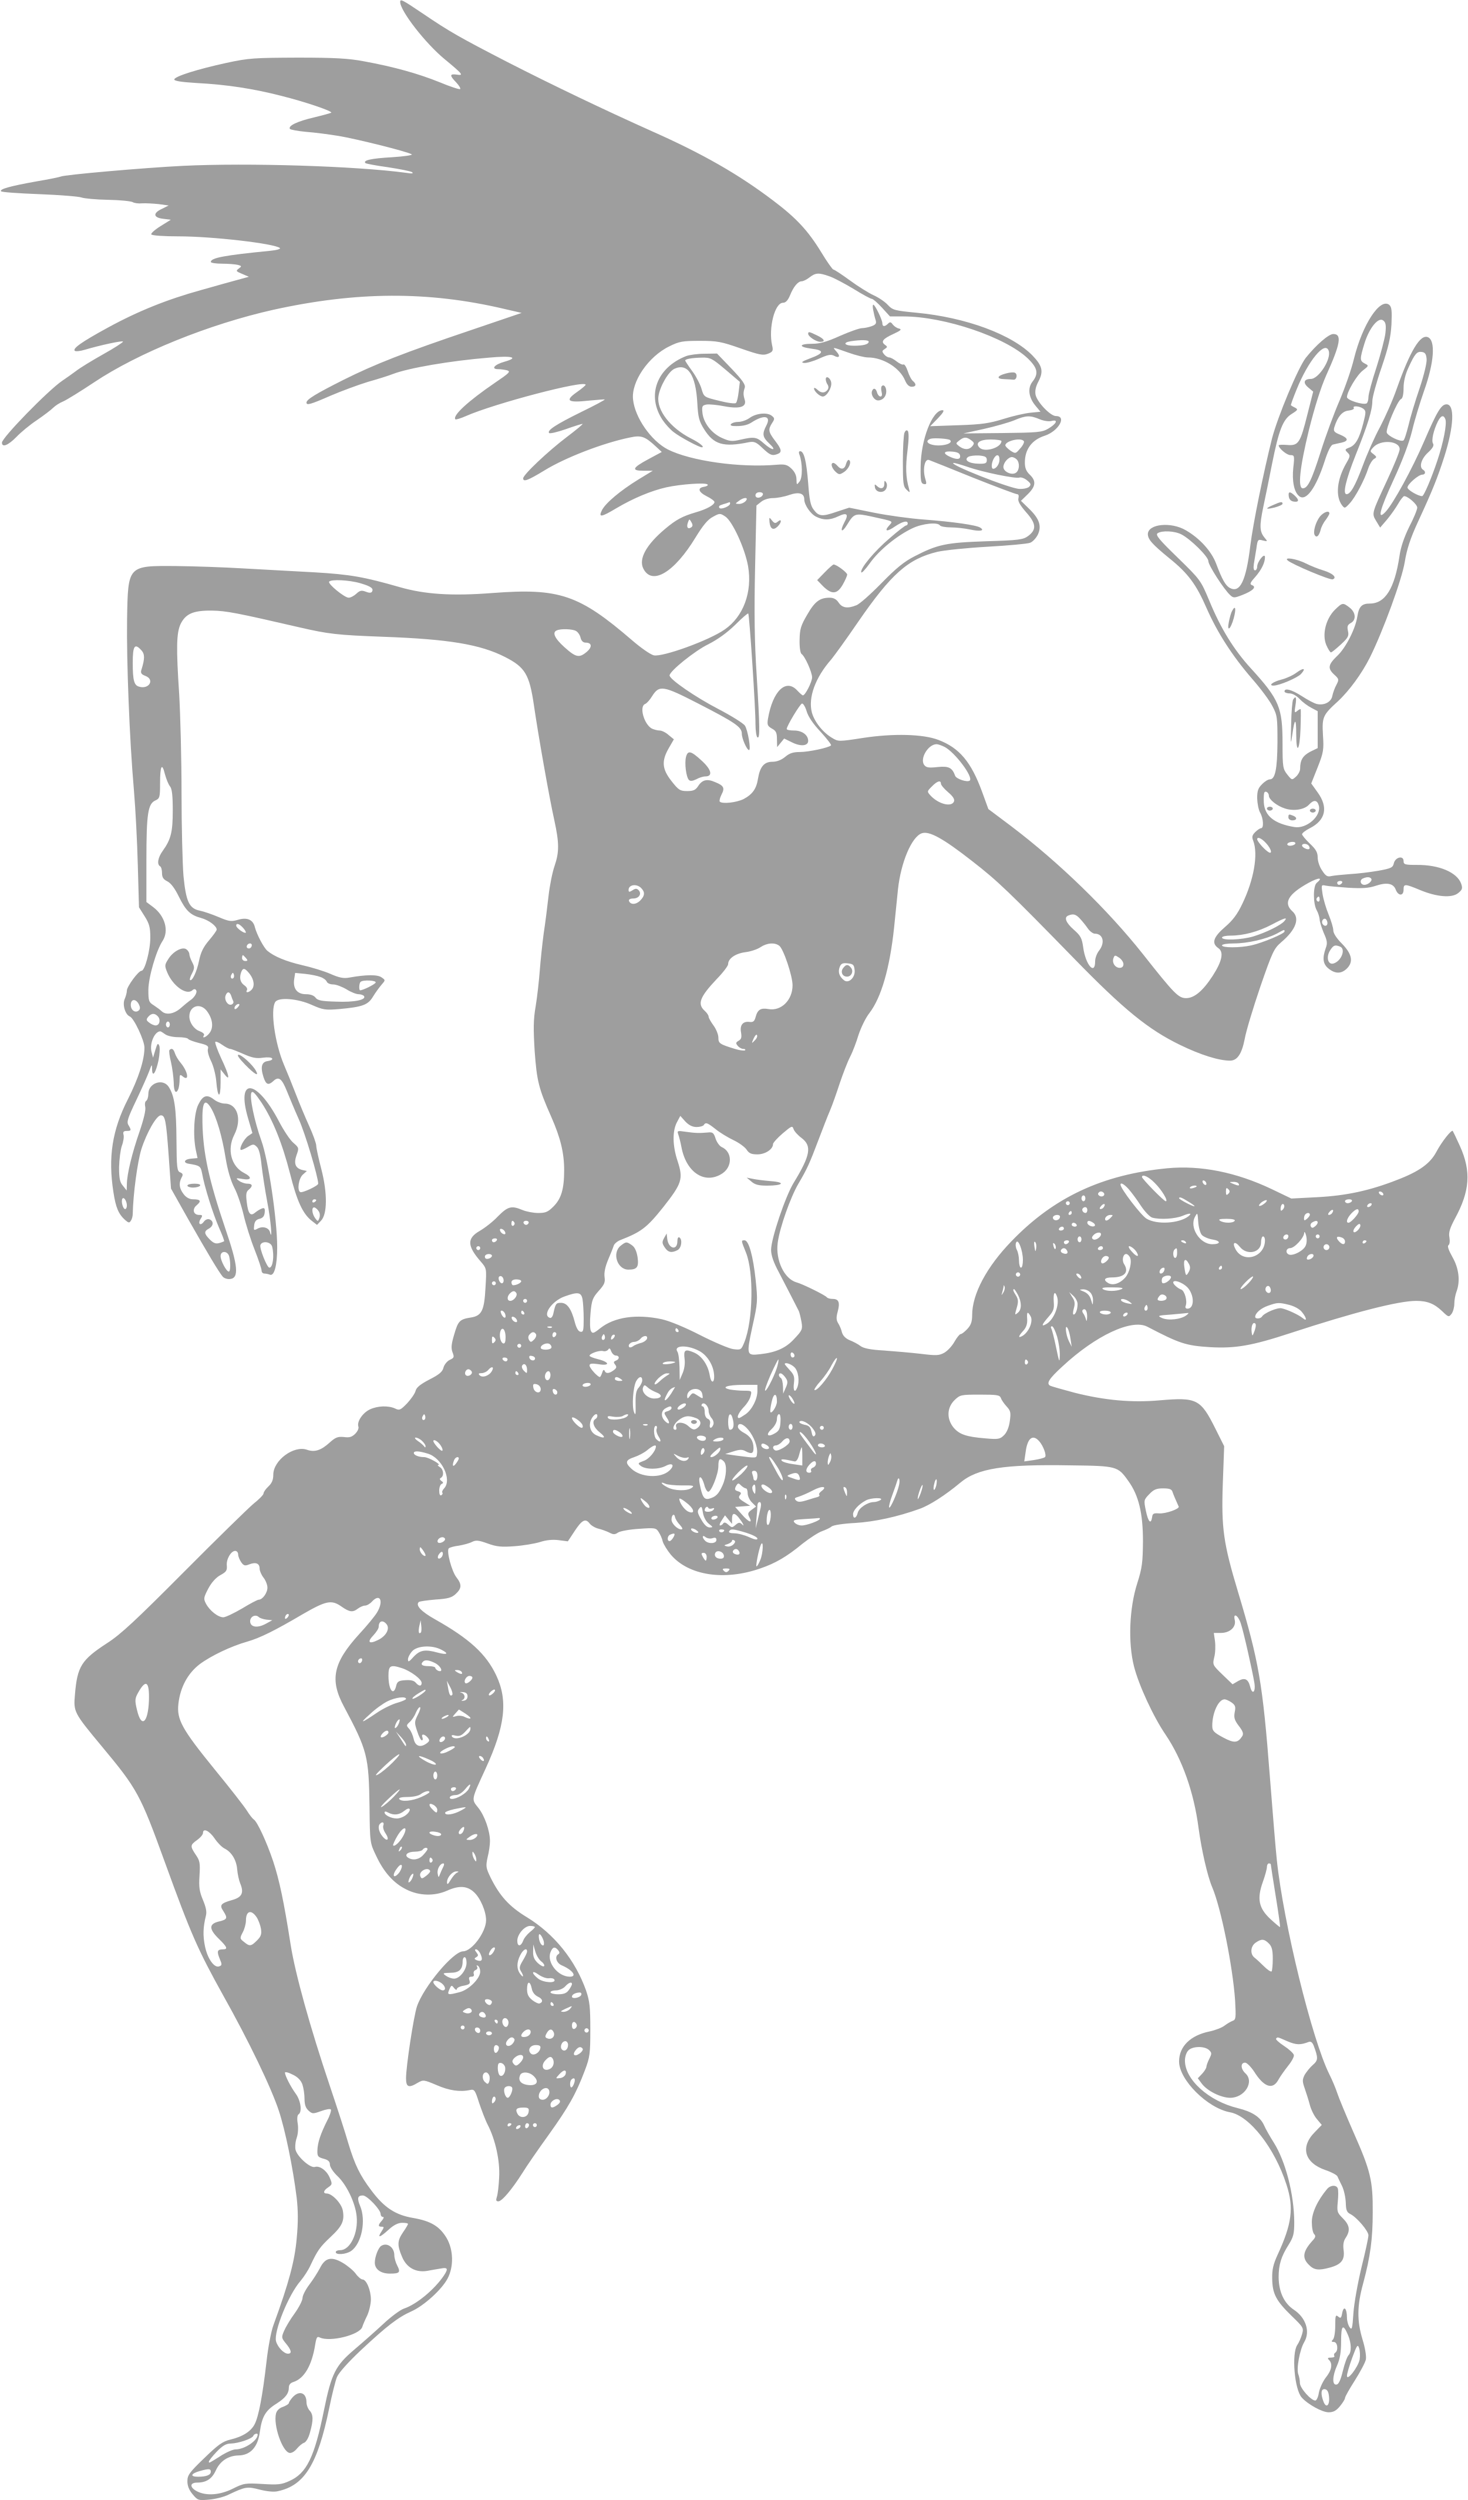 <?xml version="1.0" standalone="no"?>
<!DOCTYPE svg PUBLIC "-//W3C//DTD SVG 20010904//EN"
 "http://www.w3.org/TR/2001/REC-SVG-20010904/DTD/svg10.dtd">
<svg version="1.0" xmlns="http://www.w3.org/2000/svg"
 width="752pt" height="1280pt" viewBox="0 0 752 1280"
 preserveAspectRatio="xMidYMid meet">
<g transform="translate(0,1280) scale(0.1,-0.1)"
fill="#9e9e9e" stroke="none">
<path d="M2050 12790 c0 -46 130 -213 229 -294 92 -76 98 -84 61 -78 -37 5
-38 -4 -3 -40 14 -15 24 -31 20 -34 -3 -3 -50 12 -105 35 -109 44 -234 79
-387 107 -79 15 -150 19 -340 19 -223 -1 -249 -2 -365 -27 -147 -32 -262 -68
-267 -84 -3 -8 32 -14 114 -19 155 -8 291 -29 435 -66 120 -30 262 -78 255
-86 -3 -2 -42 -13 -88 -24 -86 -20 -134 -43 -124 -59 3 -4 40 -11 83 -15 42
-3 118 -13 167 -21 90 -15 348 -79 374 -94 8 -4 -38 -11 -101 -15 -108 -6
-150 -16 -136 -30 3 -3 55 -13 114 -21 60 -9 115 -20 124 -25 10 -7 2 -9 -28
-4 -259 35 -811 52 -1144 36 -202 -10 -612 -46 -627 -55 -3 -2 -60 -14 -126
-25 -134 -24 -187 -39 -180 -50 2 -5 91 -11 196 -15 105 -4 203 -12 216 -17
14 -5 75 -11 137 -12 61 -1 118 -7 126 -12 8 -5 30 -8 48 -6 19 1 57 -1 85 -4
l51 -7 -34 -17 c-48 -22 -45 -45 5 -51 l40 -5 -53 -33 c-29 -18 -50 -37 -47
-42 4 -6 63 -10 138 -10 175 0 495 -37 521 -60 4 -5 -18 -11 -50 -14 -234 -23
-304 -36 -304 -57 0 -5 26 -9 58 -9 31 0 67 -3 80 -6 21 -6 21 -7 5 -19 -16
-12 -14 -14 17 -27 l35 -15 -55 -15 c-30 -8 -116 -32 -190 -53 -174 -48 -323
-108 -477 -192 -134 -73 -182 -107 -170 -119 4 -4 27 -2 50 5 81 24 197 49
197 42 0 -4 -46 -34 -102 -65 -57 -32 -119 -70 -138 -85 -19 -14 -51 -37 -72
-51 -73 -50 -308 -291 -308 -316 0 -27 32 -14 74 29 23 24 70 63 105 86 35 24
72 52 83 63 11 11 34 26 52 33 18 8 88 51 157 97 226 151 589 298 919 372 427
94 793 96 1181 5 l91 -21 -259 -88 c-341 -115 -492 -174 -654 -255 -141 -71
-189 -100 -189 -116 0 -15 18 -11 123 35 56 24 143 56 192 71 50 14 107 32
127 40 80 31 296 68 493 84 119 11 156 1 79 -21 -51 -14 -71 -38 -32 -38 13 0
33 -3 46 -6 19 -6 11 -14 -63 -64 -139 -95 -219 -169 -202 -187 3 -2 27 5 54
17 145 64 613 187 613 160 0 -3 -21 -21 -47 -39 -61 -43 -44 -54 64 -42 43 4
79 7 81 6 2 -2 -52 -31 -120 -64 -132 -65 -177 -95 -165 -108 5 -4 43 5 86 20
42 15 81 27 85 27 5 0 -31 -30 -80 -67 -94 -71 -224 -193 -224 -212 0 -20 24
-11 108 40 107 66 301 141 438 169 60 13 78 6 136 -48 l28 -26 -67 -36 c-84
-45 -91 -60 -27 -60 l48 0 -74 -45 c-94 -58 -167 -120 -186 -156 -20 -40 -5
-38 75 10 85 50 175 88 254 106 73 16 205 26 212 14 3 -4 -5 -9 -17 -11 -36
-5 -32 -26 11 -48 23 -11 41 -25 41 -30 0 -15 -40 -37 -96 -53 -68 -20 -100
-37 -156 -84 -98 -82 -138 -155 -112 -205 45 -87 159 -18 268 162 37 60 62 91
88 104 34 19 37 19 63 2 37 -24 101 -164 117 -254 23 -133 -24 -259 -120 -325
-78 -55 -318 -142 -363 -132 -17 4 -66 38 -111 77 -272 234 -372 268 -715 242
-208 -16 -346 -7 -475 30 -185 53 -253 65 -438 76 -102 5 -266 15 -365 20 -99
6 -252 11 -340 12 -252 2 -249 5 -254 -272 -3 -214 12 -611 35 -875 8 -93 17
-267 20 -385 l6 -215 29 -46 c24 -38 29 -57 29 -109 0 -66 -28 -170 -45 -170
-16 0 -75 -81 -75 -101 0 -10 -5 -29 -11 -43 -13 -28 2 -80 26 -90 21 -8 75
-123 75 -159 0 -64 -30 -156 -85 -265 -80 -157 -102 -296 -74 -475 12 -79 26
-112 59 -142 18 -16 23 -17 30 -5 6 8 10 24 10 35 2 102 24 265 44 331 28 87
78 174 100 174 22 0 27 -25 40 -205 l12 -170 90 -160 c97 -170 154 -266 175
-291 7 -8 24 -14 38 -12 46 5 41 67 -24 256 -86 254 -115 389 -118 546 -2 103
11 126 43 75 29 -48 58 -146 76 -259 10 -61 26 -115 44 -150 16 -30 37 -93 48
-140 11 -47 36 -127 56 -177 20 -51 36 -99 36 -108 0 -8 6 -15 14 -15 8 0 21
-3 29 -6 22 -8 37 47 37 140 0 142 -46 450 -81 546 -36 100 -62 226 -51 246 6
11 19 -3 51 -50 59 -90 107 -209 147 -365 35 -140 65 -205 111 -241 l27 -21
20 21 c33 33 34 141 2 265 -14 54 -26 108 -26 120 0 11 -16 56 -36 100 -20 44
-51 118 -69 165 -18 47 -45 113 -60 148 -47 111 -71 282 -45 322 16 26 116 18
188 -15 57 -25 68 -27 140 -21 120 11 147 21 173 64 12 20 32 47 43 60 21 24
21 24 1 38 -20 15 -78 15 -167 -1 -27 -5 -50 -1 -95 19 -32 14 -97 34 -146 45
-82 19 -142 44 -177 73 -19 16 -54 83 -64 120 -9 40 -40 53 -87 39 -34 -10
-45 -9 -99 14 -33 14 -77 29 -97 33 -54 11 -70 46 -83 177 -5 61 -10 252 -10
425 0 173 -6 401 -12 505 -16 241 -14 314 7 360 26 53 65 70 160 69 75 -1 129
-12 450 -86 148 -34 190 -39 427 -48 337 -12 499 -39 626 -104 102 -52 124
-89 147 -246 22 -152 79 -475 105 -591 25 -116 25 -161 1 -232 -11 -31 -25
-100 -31 -154 -6 -54 -17 -141 -25 -193 -7 -52 -16 -138 -20 -190 -4 -52 -13
-134 -21 -182 -12 -69 -12 -116 -5 -230 11 -151 20 -190 85 -336 48 -109 66
-185 66 -273 0 -97 -15 -146 -55 -186 -28 -28 -40 -33 -78 -33 -24 0 -61 7
-80 15 -57 24 -75 19 -126 -32 -25 -27 -68 -60 -94 -75 -66 -38 -64 -77 6
-157 30 -35 30 -35 24 -133 -6 -117 -19 -144 -74 -153 -58 -9 -66 -17 -86 -86
-15 -50 -17 -70 -9 -92 10 -25 8 -29 -14 -39 -13 -6 -28 -24 -32 -39 -5 -22
-22 -36 -71 -61 -46 -24 -67 -40 -72 -58 -3 -14 -23 -42 -43 -64 -34 -35 -40
-38 -62 -27 -35 16 -90 14 -130 -5 -37 -18 -67 -63 -58 -88 3 -8 -4 -24 -16
-36 -17 -17 -30 -21 -58 -17 -31 3 -43 -1 -74 -29 -44 -40 -77 -50 -116 -36
-67 23 -172 -54 -172 -128 0 -26 -7 -43 -25 -60 -14 -13 -25 -29 -25 -36 0 -7
-24 -31 -53 -54 -28 -24 -189 -181 -357 -350 -243 -244 -322 -318 -391 -362
-132 -86 -153 -119 -165 -263 -8 -89 -6 -93 137 -265 183 -220 197 -245 324
-595 134 -369 168 -446 298 -680 131 -233 248 -476 286 -593 32 -97 72 -290
91 -445 7 -62 8 -123 0 -206 -10 -116 -40 -228 -119 -444 -12 -32 -28 -116
-36 -190 -20 -173 -40 -278 -60 -317 -19 -38 -62 -65 -126 -80 -38 -9 -62 -26
-133 -95 -76 -73 -86 -87 -86 -118 0 -24 9 -46 27 -67 26 -31 29 -32 85 -27
32 3 77 14 100 26 85 40 94 42 159 25 36 -9 73 -13 92 -8 137 29 204 138 263
423 14 69 32 141 40 161 9 22 56 75 123 138 135 126 190 168 259 199 63 28
155 111 185 168 32 61 30 147 -5 207 -36 60 -80 87 -172 103 -90 15 -148 53
-213 140 -60 79 -85 132 -118 240 -14 50 -57 182 -95 295 -102 303 -177 573
-201 723 -35 224 -58 332 -90 429 -33 98 -81 202 -99 213 -6 4 -22 24 -35 45
-13 21 -87 116 -165 211 -170 209 -195 256 -186 337 10 85 48 155 109 202 58
43 160 92 245 116 63 18 140 56 281 139 121 70 149 76 199 41 43 -30 59 -32
86 -11 11 8 27 15 36 15 9 0 25 9 35 20 42 46 62 3 26 -56 -11 -18 -51 -67
-90 -109 -135 -148 -153 -234 -79 -372 121 -227 127 -253 131 -513 2 -184 2
-185 34 -251 39 -84 90 -141 156 -173 64 -32 142 -34 206 -6 62 28 104 26 140
-8 32 -30 61 -97 61 -143 0 -60 -73 -159 -118 -159 -51 -1 -202 -182 -236
-282 -17 -51 -56 -307 -56 -368 0 -46 14 -51 60 -23 28 16 31 16 97 -12 64
-28 119 -36 171 -25 22 5 26 -1 46 -65 13 -38 32 -89 44 -112 40 -77 64 -187
59 -271 -2 -42 -7 -87 -12 -100 -5 -16 -4 -22 8 -22 18 0 69 60 123 145 20 33
81 121 135 196 103 144 139 208 185 329 26 69 28 86 28 210 0 115 -3 144 -22
200 -55 155 -163 289 -302 374 -91 55 -140 109 -187 204 -24 50 -25 57 -15
104 7 27 12 64 12 82 0 52 -27 130 -60 171 -36 45 -37 38 37 199 101 219 116
350 55 479 -52 110 -138 188 -314 287 -71 40 -100 71 -83 88 3 4 42 9 86 13
64 4 84 10 104 29 31 29 31 49 3 85 -24 31 -52 135 -39 148 5 5 28 11 52 14
23 4 54 12 67 19 20 10 33 9 80 -8 47 -17 72 -19 137 -14 44 3 103 13 130 21
33 11 67 14 97 10 l47 -6 33 50 c39 60 57 69 78 42 8 -11 29 -23 45 -27 17 -4
42 -13 56 -20 21 -11 29 -11 45 0 10 7 58 16 107 19 82 6 88 5 101 -16 8 -12
18 -34 21 -49 4 -14 23 -45 42 -68 91 -106 273 -134 457 -70 77 26 136 60 217
127 37 29 82 58 100 64 19 7 41 17 49 24 8 7 61 15 120 18 99 6 216 31 330 72
51 18 131 69 209 134 88 74 223 95 565 89 238 -3 242 -4 296 -80 53 -73 75
-165 75 -308 -1 -109 -4 -136 -29 -215 -41 -127 -48 -304 -17 -426 24 -95 99
-258 162 -350 85 -126 145 -294 169 -479 15 -111 45 -243 69 -300 46 -107 106
-408 118 -581 5 -91 4 -99 -13 -105 -10 -4 -29 -15 -42 -25 -13 -10 -47 -23
-75 -29 -99 -20 -157 -77 -157 -154 0 -94 146 -239 261 -260 100 -18 229 -183
289 -370 39 -119 28 -202 -46 -361 -21 -46 -28 -74 -27 -120 1 -78 19 -113 99
-191 61 -59 63 -62 54 -94 -5 -18 -16 -43 -25 -56 -29 -45 -14 -226 23 -268
31 -35 105 -76 138 -76 24 0 39 8 58 31 14 17 26 36 26 42 0 7 23 47 51 91 27
43 53 91 56 107 3 16 -4 59 -17 101 -29 96 -29 172 3 288 37 138 49 227 49
364 1 162 -11 212 -97 406 -40 91 -78 183 -85 205 -7 22 -25 65 -40 95 -89
178 -235 774 -269 1095 -6 55 -22 249 -36 430 -37 479 -56 589 -163 945 -75
249 -86 326 -78 555 l7 191 -45 90 c-76 152 -95 161 -284 145 -144 -13 -284 0
-438 39 -64 17 -120 33 -125 36 -20 12 -5 36 64 99 170 158 354 244 434 203
167 -87 197 -97 323 -105 128 -7 212 7 410 72 327 107 554 165 644 165 58 0
93 -14 134 -53 32 -31 34 -31 48 -13 8 11 14 34 14 52 0 18 5 45 11 61 20 53
13 119 -21 178 -19 34 -27 56 -20 60 6 4 8 20 5 39 -5 25 1 46 28 97 77 141
84 242 26 371 -18 40 -35 75 -37 78 -6 8 -56 -54 -84 -107 -32 -60 -87 -100
-202 -144 -141 -55 -259 -80 -406 -88 l-135 -7 -100 48 c-183 87 -364 123
-535 107 -332 -32 -581 -148 -798 -373 -128 -132 -202 -271 -202 -379 0 -33
-6 -51 -25 -71 -13 -14 -28 -26 -34 -26 -5 0 -19 -17 -31 -38 -12 -22 -35 -47
-52 -57 -27 -15 -40 -16 -121 -6 -51 6 -136 13 -189 17 -70 4 -104 11 -120 23
-13 10 -38 23 -56 30 -21 9 -34 23 -39 40 -3 14 -12 35 -19 46 -10 16 -11 30
-3 59 13 48 6 66 -25 66 -14 0 -27 4 -30 8 -6 10 -123 68 -156 77 -63 18 -108
114 -96 203 10 77 66 234 106 302 44 75 56 100 105 230 20 52 45 118 57 145
12 28 34 91 50 140 17 50 40 110 53 135 13 25 32 75 43 112 12 36 36 87 56
112 61 80 104 230 126 436 6 58 15 147 20 197 15 138 70 269 122 287 38 13
108 -25 260 -144 129 -100 189 -158 518 -495 258 -265 383 -366 546 -445 105
-51 198 -80 255 -80 37 0 60 34 75 110 7 41 44 162 80 268 62 179 70 196 107
228 76 64 97 123 58 158 -48 43 -23 88 82 146 53 29 77 29 42 0 -19 -16 -19
-106 0 -140 8 -14 14 -35 15 -46 0 -12 10 -43 21 -70 18 -40 20 -53 10 -79
-18 -51 -14 -81 15 -104 34 -27 64 -27 92 -1 36 34 29 75 -23 128 -28 28 -45
54 -45 69 0 13 -11 49 -24 81 -13 31 -27 79 -31 105 -7 47 -7 48 16 43 13 -3
66 -7 117 -11 71 -4 103 -2 139 10 57 19 91 13 103 -20 13 -33 40 -33 40 0 0
31 6 31 83 -1 86 -36 164 -43 197 -16 21 17 23 24 15 48 -21 58 -113 97 -227
96 -61 0 -68 2 -68 20 0 30 -43 20 -50 -12 -5 -22 -14 -26 -80 -38 -41 -7
-106 -15 -145 -17 -38 -3 -81 -7 -95 -10 -20 -5 -29 0 -47 28 -13 18 -23 48
-23 67 0 26 -9 42 -40 71 -22 21 -40 43 -40 48 0 6 18 20 40 31 81 41 95 107
40 183 l-33 46 33 83 c30 76 32 90 27 165 -5 93 -1 102 77 173 57 53 122 141
164 225 67 135 164 399 178 488 11 66 28 119 68 206 75 162 99 222 135 334 49
155 54 267 11 267 -27 0 -49 -37 -115 -190 -60 -139 -157 -317 -197 -360 -45
-48 -31 8 41 164 45 97 80 190 95 252 13 55 41 146 61 203 52 146 60 259 19
275 -39 15 -90 -70 -159 -264 -20 -58 -59 -145 -85 -195 -27 -49 -67 -139 -89
-199 -39 -104 -63 -146 -83 -146 -21 0 -4 73 46 199 64 160 86 232 86 278 0
19 21 96 47 171 37 109 47 155 51 222 3 69 1 88 -11 99 -47 38 -137 -98 -181
-275 -13 -55 -47 -151 -74 -215 -28 -64 -71 -181 -96 -260 -47 -148 -67 -189
-92 -189 -27 0 -16 105 31 298 30 120 61 218 89 281 73 161 81 211 36 211 -24
0 -88 -56 -141 -122 -39 -50 -144 -301 -173 -413 -44 -176 -97 -435 -111 -548
-22 -182 -53 -245 -105 -217 -22 12 -40 44 -70 124 -24 64 -84 130 -155 171
-76 45 -195 33 -195 -20 1 -27 22 -51 110 -123 97 -78 138 -134 192 -258 55
-124 130 -241 232 -359 43 -49 90 -112 104 -140 25 -47 26 -58 26 -185 -1
-139 -12 -190 -39 -190 -9 0 -27 -11 -40 -25 -20 -19 -25 -34 -25 -72 1 -26 7
-59 15 -73 17 -29 20 -80 5 -80 -5 0 -19 -9 -30 -20 -16 -16 -18 -25 -10 -45
26 -68 3 -200 -56 -322 -25 -53 -49 -85 -89 -119 -60 -52 -70 -83 -34 -108 29
-20 20 -66 -29 -142 -50 -77 -94 -114 -136 -114 -39 0 -60 21 -221 225 -180
227 -429 469 -676 656 l-116 87 -32 88 c-56 153 -116 225 -224 266 -78 30
-231 34 -387 10 -123 -19 -126 -19 -157 0 -48 28 -91 83 -104 130 -20 76 17
179 100 273 14 17 76 102 136 190 171 248 257 324 407 360 35 8 150 20 257 26
107 6 204 15 217 20 13 4 32 24 41 43 20 44 7 82 -49 135 l-38 37 35 34 c41
40 44 68 10 100 -18 17 -25 34 -25 62 0 68 36 116 101 137 71 23 116 101 58
101 -28 0 -95 70 -104 108 -4 20 0 42 15 70 26 50 20 79 -30 131 -106 109
-342 196 -595 220 -113 11 -122 13 -148 41 -15 16 -48 38 -73 49 -24 11 -79
45 -121 76 -41 30 -79 55 -84 55 -4 0 -32 39 -61 87 -69 113 -129 177 -247
266 -178 135 -362 240 -621 355 -248 111 -509 236 -740 354 -246 127 -296 155
-436 250 -104 70 -114 75 -114 58z m2200 -1405 c23 -8 79 -38 124 -65 45 -28
86 -50 92 -50 6 0 29 -20 52 -45 l41 -45 69 0 c210 0 525 -107 638 -216 50
-49 55 -77 23 -118 -26 -33 -20 -82 17 -125 l24 -29 -52 -5 c-29 -3 -91 -17
-138 -32 -71 -22 -109 -28 -230 -32 l-145 -5 40 41 c27 28 34 41 23 41 -52 0
-111 -151 -112 -290 -1 -72 2 -85 16 -88 15 -3 16 1 7 30 -13 46 -2 101 20 93
9 -3 111 -44 227 -91 116 -46 217 -84 224 -84 8 0 10 -8 7 -21 -4 -14 7 -34
39 -71 52 -58 55 -89 11 -122 -26 -19 -47 -22 -215 -27 -206 -7 -249 -16 -367
-77 -53 -27 -94 -60 -170 -138 -56 -57 -113 -108 -129 -113 -45 -18 -72 -13
-90 14 -11 17 -26 25 -46 25 -50 0 -76 -19 -115 -87 -33 -56 -38 -74 -39 -129
-1 -38 4 -68 10 -72 17 -11 54 -93 54 -120 0 -23 -35 -92 -47 -92 -3 0 -16 11
-29 25 -58 63 -126 -3 -150 -145 -5 -31 -2 -37 20 -50 21 -11 26 -21 26 -54
l1 -41 18 22 18 22 41 -20 c44 -22 82 -18 82 8 0 30 -31 53 -72 53 -21 0 -38
3 -38 8 0 15 67 126 78 130 6 2 17 -16 24 -39 8 -28 34 -66 72 -106 32 -35 56
-66 53 -69 -11 -12 -115 -34 -159 -34 -35 0 -54 -6 -76 -25 -20 -16 -42 -25
-66 -25 -42 0 -63 -26 -73 -86 -8 -53 -29 -81 -74 -105 -37 -18 -109 -26 -122
-13 -3 4 1 20 9 36 18 34 12 46 -33 64 -41 18 -66 12 -87 -21 -13 -20 -25 -25
-56 -25 -36 0 -44 5 -80 51 -49 62 -52 103 -14 169 l26 45 -27 22 c-14 13 -35
23 -46 23 -11 0 -29 5 -40 10 -40 22 -66 114 -34 126 8 3 24 21 35 39 37 59
56 56 235 -36 191 -98 225 -121 225 -155 0 -25 26 -84 37 -84 11 0 -6 102 -21
125 -8 12 -69 50 -136 85 -116 60 -250 152 -250 172 0 22 129 126 199 160 49
25 96 59 138 100 34 34 64 60 66 57 6 -6 38 -494 37 -566 0 -34 5 -65 10 -68
13 -8 13 44 -4 320 -11 168 -13 316 -8 548 l7 319 24 19 c13 11 39 19 60 19
21 0 59 7 84 16 50 17 77 9 77 -23 0 -27 31 -73 60 -88 38 -19 71 -19 115 2
44 21 54 11 30 -32 -24 -46 -13 -56 14 -12 36 59 41 61 128 42 114 -25 108
-22 88 -45 -28 -31 -11 -34 30 -5 39 26 65 32 65 15 0 -5 -4 -10 -8 -10 -5 0
-43 -29 -84 -65 -78 -66 -153 -156 -146 -175 2 -6 22 16 45 48 46 65 139 141
218 178 51 24 129 32 140 14 3 -5 28 -10 55 -10 27 0 72 -5 100 -11 51 -11 77
-6 51 10 -20 13 -141 30 -286 41 -71 5 -187 21 -257 35 l-128 26 -64 -21 c-75
-26 -92 -24 -118 11 -16 20 -22 52 -28 135 -9 113 -21 164 -41 164 -7 0 -8 -7
-4 -17 16 -42 17 -118 1 -138 -15 -19 -15 -19 -16 11 0 20 -9 39 -26 55 -21
20 -33 23 -72 20 -190 -17 -444 19 -561 78 -85 44 -168 162 -178 255 -11 90
78 221 186 273 50 25 67 28 156 28 90 0 110 -4 210 -39 95 -33 114 -37 139
-27 25 10 28 15 21 44 -19 88 14 217 56 217 14 0 25 12 36 38 18 45 41 72 60
72 8 0 26 9 40 20 31 24 47 25 103 5z m2847 -290 c-3 -27 -24 -107 -46 -176
-23 -69 -41 -137 -41 -152 0 -14 -4 -28 -9 -32 -17 -10 -101 16 -101 32 0 27
50 112 81 136 31 24 32 25 10 36 -26 14 -26 22 -1 104 25 80 72 136 96 116 13
-10 15 -25 11 -64z m-291 -90 c16 -40 -50 -145 -91 -145 -36 0 -42 -20 -13
-44 l25 -21 -29 -114 c-37 -149 -46 -164 -104 -159 -24 2 -44 1 -44 -2 1 -16
42 -50 60 -50 21 0 22 -3 15 -65 -7 -68 4 -124 30 -145 35 -29 86 41 130 177
17 53 32 84 43 87 9 2 29 7 45 10 37 9 34 23 -9 41 -30 12 -34 18 -29 37 17
55 41 83 73 86 18 2 30 8 27 13 -9 13 28 11 48 -3 15 -12 15 -17 1 -73 -21
-81 -40 -114 -71 -126 -24 -9 -25 -11 -10 -26 15 -15 14 -19 -8 -57 -46 -81
-55 -165 -21 -212 14 -18 15 -18 40 9 29 31 76 120 95 179 7 21 20 42 29 48
16 9 15 11 -2 25 -19 14 -19 15 -1 35 37 41 135 34 135 -10 0 -12 -29 -83 -64
-158 -80 -172 -80 -170 -56 -210 l20 -33 36 42 c20 24 45 60 57 81 12 21 26
38 30 38 19 0 67 -42 67 -59 0 -10 -18 -54 -41 -98 -26 -53 -44 -105 -50 -150
-25 -166 -73 -243 -152 -243 -41 0 -56 -15 -64 -67 -10 -64 -60 -161 -103
-201 -47 -45 -50 -64 -15 -96 24 -22 25 -25 11 -52 -9 -16 -18 -42 -21 -57 -6
-32 -43 -50 -80 -41 -13 3 -47 21 -76 40 -53 34 -89 43 -89 24 0 -5 12 -10 26
-10 15 0 36 -12 52 -29 15 -16 42 -36 60 -45 l32 -17 0 -94 0 -95 -39 -19
c-37 -20 -51 -42 -51 -87 0 -11 -9 -29 -21 -40 -21 -19 -21 -19 -45 11 -22 28
-24 38 -24 156 0 187 -16 227 -162 387 -88 96 -155 205 -213 346 -44 105 -45
107 -162 221 -96 93 -115 116 -103 125 23 15 87 12 122 -6 48 -25 138 -114
138 -137 0 -21 80 -145 112 -174 16 -15 21 -15 62 1 54 21 74 41 50 50 -13 5
-11 12 16 42 33 38 50 74 50 102 -1 25 -40 -24 -40 -49 0 -10 -5 -19 -11 -19
-7 0 -9 12 -6 33 3 17 9 53 13 79 6 46 8 48 33 41 25 -6 25 -5 10 13 -27 32
-28 60 -8 157 11 51 31 150 45 221 35 175 56 229 101 257 32 20 33 23 17 32
-11 5 -20 11 -21 12 -2 1 11 37 29 81 59 146 145 251 164 199z m502 -43 c2
-18 -13 -81 -36 -150 -22 -64 -48 -150 -57 -190 -10 -40 -21 -75 -26 -77 -13
-9 -79 22 -85 40 -7 18 55 165 73 172 8 3 13 24 13 57 0 33 9 70 26 106 32 70
43 82 68 78 16 -2 22 -11 24 -36z m-1983 -308 c21 -9 49 -13 62 -9 36 9 25
-15 -18 -40 -31 -18 -54 -20 -234 -22 l-200 -2 105 23 c58 13 128 33 155 44
61 26 82 26 130 6z m2079 0 c9 -23 -10 -120 -41 -212 -30 -90 -69 -182 -78
-182 -21 0 -75 32 -75 44 0 17 56 66 76 66 16 0 19 16 4 25 -22 13 -10 56 25
88 24 22 32 36 26 46 -10 15 3 70 25 114 16 31 29 34 38 11z m-2537 -107 c20
-21 -59 -37 -101 -21 -21 8 -20 21 2 28 20 5 91 0 99 -7z m108 -1 c16 -12 17
-16 6 -30 -17 -20 -41 -20 -67 -1 -19 15 -19 15 0 30 24 19 37 19 61 1z m155
-4 c0 -34 -86 -60 -112 -34 -24 24 0 42 57 42 30 0 55 -4 55 -8z m115 -1 c3
-5 -5 -22 -19 -37 -23 -27 -24 -28 -50 -11 -14 10 -26 22 -26 27 0 23 82 42
95 21z m-327 -73 c4 -21 -16 -23 -53 -6 -37 17 -31 30 12 26 27 -2 39 -8 41
-20z m137 -23 c0 -17 -6 -20 -43 -19 -49 1 -76 19 -52 35 8 5 33 8 55 7 32 -3
40 -7 40 -23z m65 2 c0 -23 -17 -47 -32 -47 -11 0 -10 28 2 51 14 26 30 24 30
-4z m88 1 c16 -16 15 -53 -2 -67 -20 -17 -66 3 -66 28 0 22 25 51 44 51 6 0
17 -5 24 -12z m-252 -38 c76 -27 248 -62 266 -55 8 3 26 -3 39 -14 20 -16 22
-22 11 -33 -7 -7 -29 -12 -50 -11 -48 1 -376 131 -336 133 6 0 37 -9 70 -20z
m-1048 -142 c-7 -19 -38 -22 -38 -4 0 10 9 16 21 16 12 0 19 -5 17 -12z m-88
-33 c-7 -8 -22 -15 -34 -15 -21 1 -21 1 -2 15 27 21 53 20 36 0z m-80 -13 c0
-14 -48 -33 -55 -22 -4 6 0 12 7 14 7 3 20 7 28 9 8 3 16 6 18 6 1 1 2 -3 2
-7z m-201 -123 c-17 -10 -24 4 -14 29 6 16 7 16 17 -2 8 -14 7 -21 -3 -27z
m-1693 -285 c55 -16 70 -27 59 -44 -4 -6 -15 -6 -32 1 -21 8 -30 6 -48 -11
-12 -11 -29 -20 -39 -20 -21 0 -107 70 -100 82 9 13 102 9 160 -8z m1104 -244
c10 -5 21 -21 24 -35 4 -16 13 -25 26 -25 32 0 35 -22 6 -47 -39 -33 -56 -29
-115 24 -50 45 -64 76 -38 86 21 9 78 7 97 -3z m-2225 -100 c17 -19 17 -43 0
-97 -6 -18 -2 -25 19 -33 51 -19 19 -72 -33 -55 -24 7 -31 33 -31 121 0 89 10
103 45 64z m4114 -494 c53 -28 147 -153 129 -172 -12 -11 -69 8 -75 24 -15 42
-33 51 -90 45 -46 -5 -58 -3 -69 11 -23 33 21 106 64 106 7 0 25 -6 41 -14z
m-3968 -202 c10 -12 14 -46 14 -123 0 -111 -9 -148 -52 -208 -24 -33 -30 -68
-13 -78 6 -3 10 -19 10 -35 0 -22 7 -32 27 -42 18 -9 38 -35 59 -78 36 -73 59
-95 115 -110 39 -11 79 -41 79 -59 0 -6 -18 -30 -39 -55 -29 -34 -42 -60 -51
-103 -11 -56 -36 -110 -47 -100 -2 3 2 18 11 34 13 26 13 33 0 58 -8 15 -14
33 -14 40 0 7 -6 18 -14 24 -20 17 -71 -10 -95 -51 -18 -28 -18 -33 -4 -67 28
-67 96 -117 127 -92 10 9 16 9 21 1 7 -11 -10 -39 -33 -53 -7 -5 -28 -22 -46
-38 -35 -31 -76 -37 -98 -16 -7 7 -25 20 -40 30 -26 16 -28 23 -28 80 1 65 40
200 73 250 33 51 13 126 -47 172 l-36 27 0 217 c0 236 8 286 46 303 22 10 24
16 24 88 0 91 10 108 25 46 7 -25 18 -53 26 -62z m3949 14 c0 -7 17 -27 37
-44 25 -21 34 -36 30 -47 -12 -31 -80 -14 -121 31 -18 20 -17 21 8 46 27 28
46 33 46 14z m1680 -62 c0 -19 41 -52 82 -65 45 -15 101 -6 124 20 24 26 42
24 50 -6 13 -53 -63 -120 -126 -109 -103 17 -152 57 -156 126 -1 24 0 46 3 51
6 10 23 -1 23 -17z m-15 -242 c30 -32 35 -64 8 -43 -23 17 -52 52 -53 62 0 15
22 6 45 -19z m150 -4 c-3 -5 -15 -10 -26 -10 -11 0 -17 5 -14 10 3 6 15 10 26
10 11 0 17 -4 14 -10z m70 -11 c4 -6 5 -12 2 -15 -7 -7 -37 7 -37 17 0 13 27
11 35 -2z m318 -166 c11 -10 -13 -33 -34 -33 -21 0 -26 26 -6 33 18 8 33 8 40
0z m-148 -23 c-3 -5 -10 -10 -16 -10 -5 0 -9 5 -9 10 0 6 7 10 16 10 8 0 12
-4 9 -10z m-3591 -26 c21 -21 20 -40 -5 -65 -21 -21 -50 -22 -57 -1 -2 7 6 12
22 12 30 0 45 25 27 43 -9 9 -16 9 -31 -1 -16 -10 -20 -10 -20 2 0 27 41 33
64 10z m3476 -60 c0 -8 -5 -12 -10 -9 -6 4 -8 11 -5 16 9 14 15 11 15 -7z
m-1227 -98 c12 -13 30 -35 40 -50 10 -14 26 -26 35 -26 43 0 54 -46 22 -87
-11 -14 -20 -38 -20 -54 0 -75 -49 -19 -61 70 -7 49 -13 60 -48 91 -41 36 -52
64 -28 73 25 10 38 7 60 -17z m1046 -12 c-18 -21 -93 -58 -158 -78 -61 -18
-161 -22 -161 -6 0 6 20 10 44 10 66 0 141 20 210 56 70 37 84 40 65 18z m221
-10 c0 -16 -16 -19 -25 -4 -8 13 4 32 16 25 5 -4 9 -13 9 -21z m-5555 -24 c10
-11 16 -22 14 -25 -7 -6 -49 24 -49 36 0 15 16 10 35 -11z m5335 -19 c0 -11
-112 -58 -170 -71 -59 -13 -150 -13 -150 0 0 6 27 10 61 10 69 0 165 22 219
50 42 23 40 22 40 11z m-5290 -69 c0 -13 -12 -22 -22 -16 -10 6 -1 24 13 24 5
0 9 -4 9 -8z m2702 -4 c22 -17 68 -155 68 -202 0 -76 -58 -134 -124 -122 -39
7 -55 -3 -65 -40 -6 -23 -13 -28 -30 -26 -35 5 -52 -16 -45 -53 4 -26 2 -35
-12 -43 -15 -9 -16 -13 -5 -26 7 -9 20 -16 29 -16 8 0 12 -3 9 -7 -4 -3 -26
-1 -49 6 -82 25 -88 29 -88 59 0 15 -11 43 -25 62 -14 19 -25 39 -25 45 0 7
-9 20 -20 30 -39 35 -25 71 61 162 33 34 59 68 59 77 0 28 36 54 87 61 27 3
63 15 79 26 33 22 73 25 96 7z m2872 -4 c32 -12 7 -76 -34 -87 -28 -7 -38 34
-16 68 17 26 24 29 50 19z m-5604 -59 c10 -12 10 -15 -4 -15 -9 0 -16 7 -16
15 0 8 2 15 4 15 2 0 9 -7 16 -15z m4495 -31 c0 -12 -7 -19 -19 -19 -24 0 -41
27 -32 50 6 16 8 16 29 2 12 -8 22 -23 22 -33z m-1377 -31 c4 -38 -32 -71 -55
-51 -24 19 -31 42 -22 66 7 19 15 23 41 20 29 -3 33 -7 36 -35z m-3099 -19
c23 -30 27 -64 9 -82 -15 -15 -32 -16 -23 -1 4 6 -2 17 -14 25 -21 15 -26 39
-15 68 9 23 19 20 43 -10z m-83 -21 c-10 -10 -19 5 -10 18 6 11 8 11 12 0 2
-7 1 -15 -2 -18z m446 5 c15 -5 29 -16 32 -24 3 -8 18 -14 33 -14 15 0 46 -12
68 -25 22 -14 50 -25 62 -25 12 0 25 -5 28 -10 12 -19 -51 -32 -143 -28 -75 2
-96 6 -106 21 -9 11 -26 17 -49 17 -45 0 -67 29 -60 77 l5 32 52 -5 c28 -3 63
-10 78 -16z m282 -29 c-6 -10 -65 -39 -79 -39 -7 0 -6 35 2 43 12 12 85 8 77
-4z m-740 -66 c3 -10 8 -23 11 -29 3 -6 -1 -14 -9 -17 -19 -7 -39 25 -30 47 8
21 20 20 28 -1z m-473 -44 c7 -14 8 -24 1 -31 -17 -17 -42 -1 -42 27 0 31 25
34 41 4z m509 -14 c-7 -9 -15 -13 -17 -11 -7 7 7 26 19 26 6 0 6 -6 -2 -15z
m-161 -20 c29 -38 36 -81 17 -110 -15 -23 -45 -37 -31 -15 4 6 -7 15 -23 21
-28 10 -52 44 -52 75 0 54 55 72 89 29z m-249 -30 c14 -17 7 -45 -13 -45 -7 0
-22 6 -32 14 -16 12 -17 16 -6 30 17 20 35 20 51 1z m60 -40 c0 -8 -4 -15 -10
-15 -5 0 -10 7 -10 15 0 8 5 15 10 15 6 0 10 -7 10 -15z m-24 -50 c10 -8 40
-15 66 -15 26 0 49 -4 52 -9 3 -5 29 -14 56 -21 42 -10 50 -15 45 -31 -3 -10
4 -37 16 -61 12 -24 24 -70 27 -105 7 -86 22 -90 22 -6 l0 68 20 -25 c31 -40
24 -4 -17 82 -20 43 -33 81 -30 84 3 3 19 -3 35 -15 17 -12 35 -21 41 -21 6 0
36 -12 68 -26 45 -20 67 -24 100 -19 23 3 44 2 47 -4 4 -5 -6 -11 -21 -13 -33
-4 -40 -30 -23 -83 13 -39 25 -43 51 -19 27 25 43 12 69 -53 13 -32 40 -97 61
-144 32 -70 99 -295 99 -329 0 -11 -82 -49 -92 -43 -17 9 -8 70 13 89 l21 19
-23 5 c-36 9 -45 33 -30 76 13 36 13 38 -16 63 -17 14 -50 64 -74 110 -114
218 -221 229 -158 15 l22 -75 -22 -15 c-21 -15 -46 -62 -38 -71 3 -2 18 4 35
14 29 17 32 17 48 1 11 -10 19 -44 24 -95 5 -43 18 -127 29 -186 18 -91 28
-209 14 -155 -6 23 -37 32 -63 18 -20 -11 -21 -9 -18 16 2 20 10 30 27 34 17
4 25 13 27 32 2 21 -1 26 -14 21 -9 -3 -25 -13 -35 -21 -24 -21 -36 -6 -43 54
-5 39 -3 53 10 63 23 19 20 31 -7 31 -13 0 -32 7 -43 15 -18 14 -16 15 19 9
46 -8 50 9 7 31 -66 34 -88 120 -50 195 41 80 16 160 -49 160 -15 0 -40 9 -55
21 -36 28 -57 21 -80 -26 -22 -43 -28 -157 -13 -232 l9 -42 -34 -3 c-34 -3
-42 -21 -11 -26 56 -9 61 -12 68 -48 12 -69 56 -208 86 -277 17 -38 29 -70 27
-72 -2 -1 -13 -6 -25 -9 -17 -5 -29 -1 -48 18 -30 30 -31 42 -5 56 24 13 26
38 4 47 -10 4 -22 -1 -30 -12 -18 -24 -32 -10 -16 15 11 17 10 20 -8 20 -30 0
-37 30 -12 50 25 21 19 30 -19 30 -18 0 -35 9 -48 26 -23 30 -26 55 -11 85 9
15 7 21 -7 27 -16 6 -18 23 -19 167 -1 161 -10 225 -40 271 -30 45 -104 19
-104 -36 0 -16 -5 -32 -11 -36 -6 -3 -8 -17 -5 -30 4 -16 -7 -62 -29 -127 -38
-109 -65 -219 -65 -270 l-1 -32 -19 24 c-16 18 -20 38 -20 95 1 39 7 88 14
109 8 21 12 47 9 57 -4 15 0 20 16 20 24 0 25 3 9 30 -10 16 -4 35 40 127 28
59 58 126 66 148 14 38 15 39 15 11 1 -45 19 -20 33 45 6 31 8 64 4 75 -7 16
-10 12 -20 -21 l-12 -40 -8 31 c-10 43 16 103 45 104 3 0 14 -7 25 -15z m3019
-33 c-15 -16 -16 -15 -4 12 7 15 15 23 17 16 3 -7 -3 -19 -13 -28z m-297 -442
c17 0 34 5 37 10 10 16 19 12 61 -21 22 -18 62 -42 91 -56 28 -13 58 -35 67
-48 13 -20 25 -25 56 -25 40 0 80 26 80 53 0 6 22 31 49 54 46 39 50 41 56 23
3 -11 22 -32 41 -46 54 -41 46 -88 -40 -229 -43 -70 -116 -287 -116 -344 0
-27 12 -63 39 -113 38 -73 87 -168 103 -200 4 -9 10 -35 14 -57 6 -36 3 -43
-36 -84 -43 -48 -94 -71 -176 -80 -70 -8 -71 -5 -40 140 28 125 28 133 17 240
-13 122 -35 203 -57 203 -18 0 -18 0 7 -62 41 -100 37 -348 -8 -460 -16 -39
-17 -40 -57 -35 -22 3 -99 36 -170 72 -80 41 -156 72 -196 81 -131 28 -243 11
-315 -46 -34 -27 -40 -29 -48 -14 -5 9 -6 49 -2 91 6 67 11 79 42 114 29 32
34 44 30 71 -3 22 3 52 18 88 13 30 26 63 29 73 3 9 18 22 33 28 108 42 136
63 220 168 97 123 104 145 74 237 -26 78 -27 152 -4 197 l18 34 26 -29 c18
-19 37 -28 57 -28z m2346 -285 c38 -37 72 -95 58 -95 -10 0 -122 115 -122 124
0 17 34 2 64 -29z m266 -6 c0 -6 -4 -7 -10 -4 -5 3 -10 11 -10 16 0 6 5 7 10
4 6 -3 10 -11 10 -16z m165 1 c7 -12 -2 -12 -30 0 -19 8 -19 9 2 9 12 1 25 -3
28 -9z m-564 -27 c14 -16 42 -53 62 -84 21 -32 48 -60 60 -63 40 -11 117 -6
154 9 38 16 52 15 31 -2 -48 -37 -163 -44 -215 -12 -28 17 -133 154 -133 174
0 13 18 3 41 -22z m349 13 c0 -2 -9 -6 -20 -9 -11 -3 -18 -1 -14 4 5 9 34 13
34 5z m162 -38 c-9 -9 -12 -7 -12 12 0 19 3 21 12 12 9 -9 9 -15 0 -24z m-639
6 c11 -11 -3 -24 -18 -18 -8 4 -12 10 -9 15 6 11 18 12 27 3z m1432 -4 c3 -5
2 -10 -4 -10 -5 0 -13 5 -16 10 -3 6 -2 10 4 10 5 0 13 -4 16 -10z m-1525 -25
c0 -8 -4 -15 -10 -15 -5 0 -10 7 -10 15 0 8 5 15 10 15 6 0 10 -7 10 -15z
m-4910 -37 c0 -10 -4 -18 -9 -18 -11 0 -22 40 -14 53 7 12 23 -12 23 -35z
m5436 21 c47 -28 43 -34 -6 -9 -22 11 -40 23 -40 25 0 9 13 5 46 -16z m-4466
7 c0 -3 -4 -8 -10 -11 -5 -3 -10 -1 -10 4 0 6 5 11 10 11 6 0 10 -2 10 -4z
m4854 -20 c-10 -8 -21 -12 -24 -9 -3 2 4 11 14 19 11 7 22 12 25 9 2 -3 -4
-12 -15 -19z m451 14 c-3 -5 -13 -10 -21 -10 -8 0 -14 5 -14 10 0 6 9 10 21
10 11 0 17 -4 14 -10z m-1445 -10 c0 -5 -4 -10 -10 -10 -5 0 -10 5 -10 10 0 6
5 10 10 10 6 0 10 -4 10 -10z m175 -19 c-3 -6 -11 -11 -17 -11 -6 0 -6 6 2 15
14 17 26 13 15 -4z m916 -14 c-8 -8 -11 -7 -11 4 0 9 3 19 7 23 4 4 9 2 11 -4
3 -7 -1 -17 -7 -23z m454 23 c-3 -5 -11 -10 -16 -10 -6 0 -7 5 -4 10 3 6 11
10 16 10 6 0 7 -4 4 -10z m-5392 -32 c6 -8 7 -24 3 -34 -7 -19 -8 -19 -22 0
-17 24 -19 59 -2 54 6 -2 16 -11 21 -20z m3937 7 c0 -8 -4 -15 -9 -15 -13 0
-22 16 -14 24 11 11 23 6 23 -9z m1255 -14 c-3 -6 -11 -11 -17 -11 -6 0 -6 6
2 15 14 17 26 13 15 -4z m135 7 c0 -14 -40 -58 -52 -58 -15 0 -8 23 14 47 24
25 38 29 38 11z m-1470 -8 c0 -5 -5 -10 -11 -10 -5 0 -7 5 -4 10 3 6 8 10 11
10 2 0 4 -4 4 -10z m667 -113 c9 -9 34 -20 55 -23 43 -7 42 -24 -2 -24 -64 0
-119 87 -88 141 12 23 13 21 16 -26 2 -28 10 -58 19 -68z m553 104 c0 -5 -7
-14 -15 -21 -12 -10 -15 -10 -15 2 0 8 3 18 7 21 9 10 23 9 23 -2z m-1280 -10
c0 -14 -18 -23 -30 -16 -6 4 -8 11 -5 16 8 12 35 12 35 0z m257 -8 c-9 -9 -19
-14 -23 -11 -10 10 6 28 24 28 15 0 15 -1 -1 -17z m638 -13 c-8 -13 -55 -13
-75 0 -11 7 -2 10 33 10 30 0 46 -4 42 -10z m-3690 -9 c3 -5 1 -12 -5 -16 -5
-3 -10 1 -10 9 0 18 6 21 15 7z m73 -2 c-2 -6 -8 -10 -13 -10 -5 0 -11 4 -13
10 -2 6 4 11 13 11 9 0 15 -5 13 -11z m2892 1 c8 -5 11 -12 8 -16 -10 -9 -38
3 -38 16 0 12 10 13 30 0z m1150 1 c0 -5 -6 -14 -14 -20 -11 -9 -16 -9 -21 0
-4 6 -1 15 6 20 18 11 29 11 29 0z m-1235 -11 c3 -5 -1 -10 -9 -10 -9 0 -16 5
-16 10 0 6 4 10 9 10 6 0 13 -4 16 -10z m1441 -28 c-23 -23 -33 -6 -10 19 12
13 20 16 22 9 3 -7 -3 -19 -12 -28z m-1506 8 c0 -5 -7 -10 -16 -10 -8 0 -12 5
-9 10 3 6 10 10 16 10 5 0 9 -4 9 -10z m-2862 -19 c3 -8 -1 -12 -9 -9 -7 2
-15 10 -17 17 -3 8 1 12 9 9 7 -2 15 -10 17 -17z m4101 -67 c-9 -26 -64 -55
-86 -47 -20 8 -15 33 6 33 22 0 71 53 72 78 0 9 5 4 9 -11 5 -17 5 -39 -1 -53z
m-1049 57 c0 -15 -28 -33 -40 -26 -8 5 -8 11 1 21 13 15 39 19 39 5z m960 -9
c0 -13 -12 -22 -22 -16 -10 6 -1 24 13 24 5 0 9 -4 9 -8z m160 -2 c0 -5 -4
-10 -10 -10 -5 0 -10 5 -10 10 0 6 5 10 10 10 6 0 10 -4 10 -10z m-1220 -15
c0 -8 -4 -15 -10 -15 -5 0 -10 7 -10 15 0 8 5 15 10 15 6 0 10 -7 10 -15z
m940 -5 c0 -85 -109 -120 -150 -47 -20 36 -5 46 21 14 36 -46 109 -31 109 23
0 17 5 30 10 30 6 0 10 -9 10 -20z m394 14 c9 -3 16 -12 16 -20 0 -17 -12 -18
-28 -2 -22 22 -16 33 12 22z m-4329 -14 c-3 -5 -10 -10 -16 -10 -5 0 -9 5 -9
10 0 6 7 10 16 10 8 0 12 -4 9 -10z m2695 -101 c0 -22 -4 -39 -10 -39 -5 0
-10 16 -10 36 0 19 -5 44 -11 55 -6 12 -8 28 -4 37 10 25 35 -40 35 -89z m68
60 c-3 -20 -5 -19 -9 9 -3 20 -2 29 4 23 5 -5 7 -19 5 -32z m167 31 c-3 -5
-10 -10 -16 -10 -5 0 -9 5 -9 10 0 6 7 10 16 10 8 0 12 -4 9 -10z m600 0 c3
-6 -1 -7 -9 -4 -18 7 -21 14 -7 14 6 0 13 -4 16 -10z m925 6 c0 -3 -4 -8 -10
-11 -5 -3 -10 -1 -10 4 0 6 5 11 10 11 6 0 10 -2 10 -4z m-5606 -28 c12 -46 4
-108 -14 -108 -12 0 -52 100 -46 116 9 23 53 17 60 -8z m4014 -9 c-3 -8 -7 -3
-11 10 -4 17 -3 21 5 13 5 -5 8 -16 6 -23z m1402 6 c0 -8 -7 -15 -15 -15 -8 0
-15 7 -15 15 0 8 7 15 15 15 8 0 15 -7 15 -15z m-4350 -5 c0 -5 -4 -10 -10
-10 -5 0 -10 5 -10 10 0 6 5 10 10 10 6 0 10 -4 10 -10z m3190 0 c0 -5 -7 -10
-16 -10 -8 0 -12 5 -9 10 3 6 10 10 16 10 5 0 9 -4 9 -10z m164 -9 c10 -11 16
-24 15 -29 -2 -6 -16 3 -30 19 -15 16 -21 29 -14 29 6 0 20 -9 29 -19z m-349
-2 c10 -15 -1 -23 -20 -15 -9 3 -13 10 -10 16 8 13 22 13 30 -1z m565 -14 c0
-14 -4 -25 -10 -25 -11 0 -14 33 -3 43 11 11 13 8 13 -18z m-4856 -17 c8 -33
7 -78 -2 -78 -12 0 -42 56 -42 79 0 29 36 28 44 -1z m1346 3 c0 -12 -28 -22
-34 -12 -3 5 -3 11 1 15 9 9 33 7 33 -3z m3268 -7 c12 -22 -1 -80 -25 -106
-26 -29 -60 -40 -84 -28 -30 17 -22 30 17 30 65 0 89 27 62 69 -12 19 -5 51
11 51 6 0 14 -7 19 -16z m940 4 c-3 -7 -12 -14 -21 -16 -12 -2 -15 1 -11 12 7
19 38 22 32 4z m-1048 -7 c0 -12 -29 -35 -36 -28 -11 10 5 37 21 37 8 0 15 -4
15 -9z m410 -31 c8 -14 8 -26 0 -41 -14 -25 -16 -24 -23 24 -6 40 6 49 23 17z
m170 -20 c0 -5 -5 -10 -11 -10 -5 0 -7 5 -4 10 3 6 8 10 11 10 2 0 4 -4 4 -10z
m-296 -15 c-6 -16 -24 -21 -24 -7 0 11 11 22 21 22 5 0 6 -7 3 -15z m-740 -26
c-3 -5 -10 -7 -15 -3 -5 3 -7 10 -3 15 3 5 10 7 15 3 5 -3 7 -10 3 -15z m311
0 c11 -17 -1 -21 -15 -4 -8 9 -8 15 -2 15 6 0 14 -5 17 -11z m-2955 -25 c0 -8
-4 -14 -9 -14 -11 0 -22 26 -14 34 9 9 23 -3 23 -20z m3418 14 c-6 -16 -36
-34 -44 -26 -3 4 -4 14 -1 23 7 17 51 21 45 3z m397 -28 c-16 -17 -33 -30 -39
-30 -5 0 5 16 24 35 18 19 36 32 39 30 2 -3 -8 -19 -24 -35z m-3725 11 c0 -9
-24 -21 -41 -21 -5 0 -9 7 -9 15 0 9 9 15 25 15 14 0 25 -4 25 -9z m-130 -11
c0 -5 -4 -10 -10 -10 -5 0 -10 5 -10 10 0 6 5 10 10 10 6 0 10 -4 10 -10z
m3541 -19 c38 -38 39 -111 2 -111 -9 0 -13 6 -9 15 9 24 -5 76 -23 83 -18 6
-41 27 -41 36 0 17 45 2 71 -23z m-941 -28 c-11 -17 -11 -17 -6 0 3 10 6 24 7
30 0 9 2 9 5 0 3 -7 0 -20 -6 -30z m1370 11 c0 -16 -16 -19 -25 -4 -8 13 4 32
16 25 5 -4 9 -13 9 -21z m-765 6 c-27 -12 -77 -12 -95 0 -10 7 5 10 50 9 45 0
59 -3 45 -9z m-530 -30 c19 -37 19 -74 0 -90 -18 -15 -18 -15 -5 30 7 26 6 39
-5 57 -15 23 -18 33 -10 33 2 0 11 -13 20 -30z m369 14 c9 -8 16 -27 15 -42
-1 -27 -1 -27 -10 3 -5 20 -19 35 -36 42 -25 10 -26 11 -6 12 12 1 29 -6 37
-15z m-2939 -4 c8 -13 -13 -40 -31 -40 -17 0 -18 22 -2 38 15 15 25 15 33 2z
m339 -31 c3 -17 6 -63 6 -101 0 -60 -2 -69 -17 -66 -11 2 -21 20 -29 51 -17
66 -39 97 -70 97 -25 0 -28 -3 -39 -53 -3 -16 -11 -27 -18 -24 -41 13 10 87
76 110 67 24 84 22 91 -14z m2430 15 c16 -40 -13 -118 -53 -142 -29 -17 -26
-5 10 36 26 30 30 41 27 78 -3 44 5 58 16 28z m106 -40 c0 -28 -10 -54 -20
-54 -5 0 -4 14 1 32 7 24 5 38 -8 57 l-16 26 21 -19 c12 -11 22 -29 22 -42z
m454 25 c-7 -11 -44 -12 -44 -1 0 4 5 13 12 20 13 13 42 -4 32 -19z m-3274 -9
c0 -5 -4 -10 -10 -10 -5 0 -10 5 -10 10 0 6 5 10 10 10 6 0 10 -4 10 -10z
m3085 -4 c18 -13 18 -14 -8 -9 -15 3 -30 9 -33 14 -8 14 20 10 41 -5z m821
-17 c26 -7 53 -22 64 -37 25 -31 26 -50 3 -30 -21 17 -79 44 -108 50 -21 5
-89 -24 -100 -42 -7 -12 -35 -14 -35 -2 0 19 28 44 65 57 49 17 55 18 111 4z
m-730 -26 c-10 -10 -19 5 -10 18 6 11 8 11 12 0 2 -7 1 -15 -2 -18z m-307 -36
c-1 -21 -3 -25 -6 -12 -3 11 -9 25 -14 31 -5 6 -6 14 -3 17 13 13 24 -5 23
-36z m-2982 18 c9 -25 -4 -29 -17 -6 -7 15 -7 21 0 21 6 0 13 -7 17 -15z m98
5 c3 -5 1 -10 -4 -10 -6 0 -11 5 -11 10 0 6 2 10 4 10 3 0 8 -4 11 -10z m3005
0 c0 -5 -11 -10 -24 -10 -14 0 -28 5 -31 10 -4 6 7 10 24 10 17 0 31 -4 31
-10z m-410 -20 c13 -25 -9 -78 -40 -98 -26 -16 -25 -4 2 25 15 17 21 34 20 58
-3 40 2 44 18 15z m495 10 c-3 -5 -11 -10 -16 -10 -6 0 -7 5 -4 10 3 6 11 10
16 10 6 0 7 -4 4 -10z m302 -4 c-27 -21 -92 -28 -124 -14 -26 12 -23 13 47 18
41 4 80 7 85 8 6 1 2 -5 -8 -12z m-3429 -25 c3 -8 -1 -12 -9 -9 -7 2 -15 10
-17 17 -3 8 1 12 9 9 7 -2 15 -10 17 -17z m3779 -54 c-11 -29 -12 -30 -15 -9
-4 30 5 55 17 47 6 -3 5 -18 -2 -38z m-3600 17 c-3 -3 -12 -4 -19 -1 -8 3 -5
6 6 6 11 1 17 -2 13 -5z m2588 -46 c8 -28 15 -72 14 -97 -1 -41 -3 -37 -19 41
-10 48 -21 92 -25 97 -3 6 -2 11 4 11 6 0 17 -23 26 -52z m69 -13 l6 -40 -15
30 c-16 33 -21 91 -6 65 5 -8 12 -33 15 -55z m-2894 9 c0 -24 -4 -34 -12 -32
-15 5 -22 42 -14 64 10 25 26 5 26 -32z m885 36 c3 -5 1 -10 -4 -10 -6 0 -11
5 -11 10 0 6 2 10 4 10 3 0 8 -4 11 -10z m-729 -21 c3 -6 -1 -18 -10 -27 -15
-15 -18 -15 -26 -2 -5 9 -5 19 2 27 13 16 25 17 34 2z m104 2 c0 -6 -4 -13
-10 -16 -5 -3 -10 1 -10 9 0 9 5 16 10 16 6 0 10 -4 10 -9z m246 -28 c-10 -10
-19 5 -10 18 6 11 8 11 12 0 2 -7 1 -15 -2 -18z m46 5 c-7 -7 -12 -8 -12 -2 0
14 12 26 19 19 2 -3 -1 -11 -7 -17z m-610 -20 c-9 -9 -12 -7 -12 12 0 19 3 21
12 12 9 -9 9 -15 0 -24z m782 17 c-4 -8 -18 -18 -33 -21 -14 -4 -32 -11 -39
-17 -7 -5 -15 -7 -18 -4 -10 10 6 27 25 27 10 0 24 7 31 15 16 20 41 20 34 0z
m-490 -46 c-7 -12 -54 -12 -54 1 0 16 34 29 47 18 7 -6 10 -14 7 -19z m-154
11 c0 -5 -4 -10 -10 -10 -5 0 -10 5 -10 10 0 6 5 10 10 10 6 0 10 -4 10 -10z
m911 -26 c38 -19 70 -67 76 -113 7 -50 -13 -62 -21 -13 -9 54 -41 101 -82 118
-45 19 -53 13 -47 -34 3 -22 -1 -51 -10 -72 l-15 -35 -1 65 c-1 36 -5 72 -11
80 -21 33 51 36 111 4z m-426 -24 c19 0 20 -19 0 -26 -12 -5 -13 -9 -4 -20 9
-12 8 -18 -7 -29 -24 -18 -41 -19 -47 -2 -4 7 -8 3 -12 -10 -4 -13 -10 -23
-12 -23 -11 0 -53 46 -53 59 0 10 10 12 45 7 29 -5 45 -3 45 3 0 6 -20 16 -45
22 -25 6 -45 14 -45 18 0 11 50 29 69 24 10 -3 22 1 27 8 5 9 10 6 15 -9 5
-12 15 -22 24 -22z m915 -1 c0 -5 -4 -9 -10 -9 -5 0 -10 7 -10 16 0 8 5 12 10
9 6 -3 10 -10 10 -16z m-1329 -14 c-1 -15 -24 -12 -29 3 -3 9 2 13 12 10 10
-1 17 -7 17 -13z m-141 -5 c0 -5 -4 -10 -9 -10 -6 0 -13 5 -16 10 -3 6 1 10 9
10 9 0 16 -4 16 -10z m1663 -51 c-29 -54 -81 -114 -91 -105 -2 3 11 23 31 45
20 22 46 59 57 82 12 22 24 39 27 36 3 -3 -8 -29 -24 -58z m-279 24 c-8 -39
-54 -133 -64 -133 -5 0 8 36 27 80 20 44 38 80 40 80 2 0 1 -12 -3 -27z m1281
18 c3 -5 1 -12 -5 -16 -5 -3 -10 1 -10 9 0 18 6 21 15 7z m-1806 -5 c-11 -9
-69 -15 -64 -6 3 6 20 10 37 10 17 0 29 -2 27 -4z m-759 -39 c0 -20 -1 -20
-16 -5 -9 9 -13 21 -9 27 10 16 25 3 25 -22z m1370 13 c20 -20 27 -71 14 -104
-12 -30 -22 -16 -17 22 4 32 1 44 -21 67 -14 15 -26 30 -26 31 0 12 33 1 50
-16z m-1550 -19 c-13 -24 -48 -37 -63 -22 -8 8 -5 11 10 11 11 0 26 7 33 15
18 22 33 19 20 -4z m-104 -2 c8 -14 -18 -31 -30 -19 -9 9 0 30 14 30 5 0 12
-5 16 -11z m239 -9 c3 -5 1 -10 -4 -10 -6 0 -11 5 -11 10 0 6 2 10 4 10 3 0 8
-4 11 -10z m165 -9 c0 -23 -16 -36 -25 -21 -9 14 1 40 15 40 5 0 10 -9 10 -19z
m596 -4 c-11 -7 -28 -20 -38 -30 -30 -28 -34 -12 -5 17 15 14 34 26 44 25 17
0 17 -1 -1 -12z m610 -13 c10 -15 10 -25 -1 -49 l-13 -30 -1 37 c-1 20 -5 40
-11 43 -14 9 -13 28 2 23 6 -2 17 -13 24 -24z m-846 -4 c12 -8 11 -10 -7 -10
-13 0 -23 5 -23 10 0 13 11 13 30 0z m110 -7 c0 -9 -8 -25 -17 -36 -14 -14
-18 -35 -17 -86 1 -52 0 -61 -8 -41 -12 30 -5 129 11 159 14 25 31 28 31 4z
m-520 -45 c0 -27 -34 -19 -38 9 -3 17 1 20 17 16 12 -3 21 -14 21 -25z m255
22 c-3 -5 -15 -10 -26 -10 -11 0 -17 5 -14 10 3 6 15 10 26 10 11 0 17 -4 14
-10z m338 -39 c34 -13 27 -31 -12 -31 -33 0 -66 32 -57 56 6 15 8 15 24 1 9
-9 30 -20 45 -26z m517 8 c0 -42 -27 -95 -60 -119 -16 -11 -31 -20 -34 -20
-15 0 -3 27 23 55 16 16 33 42 36 58 7 26 6 27 -33 27 -22 0 -54 3 -72 6 -51
11 -14 24 68 24 l72 0 0 -31z m-442 -14 c-28 -42 -44 -46 -23 -6 12 24 22 34
43 40 1 1 -8 -15 -20 -34z m-583 7 c0 -18 -20 -15 -23 4 -3 10 1 15 10 12 7
-3 13 -10 13 -16z m743 -11 c4 -24 4 -24 -23 -7 -26 17 -27 17 -41 -1 -11 -15
-13 -15 -14 -2 -1 44 72 53 78 10z m382 -37 c0 -21 -25 -62 -33 -54 -3 3 0 27
6 53 10 47 27 48 27 1z m90 -8 c0 -6 -7 -2 -15 8 -8 11 -15 25 -15 30 0 6 7 2
15 -8 8 -11 15 -25 15 -30z m1057 27 c3 -10 17 -30 30 -44 20 -22 22 -31 16
-74 -4 -31 -15 -58 -29 -72 -21 -21 -29 -23 -96 -17 -98 8 -133 20 -163 55
-36 44 -35 101 4 140 29 28 32 29 131 29 87 0 101 -2 107 -17z m-1627 -50
c-12 -8 -24 -12 -28 -8 -9 9 28 36 40 29 5 -4 0 -13 -12 -21z m130 -16 c0 -11
7 -28 15 -37 9 -10 13 -25 9 -34 -9 -23 -23 -20 -17 4 3 12 -1 22 -11 26 -10
4 -16 18 -16 35 0 16 -5 29 -11 29 -5 0 -7 5 -4 10 10 16 35 -8 35 -33z m-190
14 c0 -5 -9 -13 -21 -16 -19 -6 -19 -8 -4 -32 20 -29 14 -41 -9 -18 -21 21
-20 51 2 64 22 13 32 14 32 2z m-1264 -58 c-10 -10 -19 5 -10 18 6 11 8 11 12
0 2 -7 1 -15 -2 -18z m884 18 c0 -6 -4 -13 -10 -16 -20 -12 -9 -44 23 -69 34
-27 25 -34 -18 -14 -31 14 -42 51 -25 84 13 24 30 32 30 15z m153 -2 c-17 -17
-89 -23 -98 -9 -6 10 0 12 27 7 19 -3 41 -1 49 4 20 12 35 11 22 -2z m542 -19
c7 -31 1 -50 -16 -50 -5 0 -9 18 -9 40 0 47 16 53 25 10z m243 -12 c-2 -34 -8
-45 -30 -57 -37 -21 -47 -6 -15 23 16 15 27 36 27 51 0 14 5 25 11 25 6 0 9
-17 7 -42z m-1014 -14 c3 -8 1 -14 -4 -14 -13 0 -50 37 -50 50 0 14 47 -17 54
-36z m581 36 c29 -11 31 -36 3 -54 -13 -8 -22 -5 -42 13 -27 25 -72 22 -62 -5
3 -8 1 -14 -4 -14 -19 0 -10 29 16 49 30 23 50 26 89 11z m599 -54 c14 -18 17
-29 9 -37 -7 -7 -12 -1 -16 21 -5 24 -13 32 -37 36 -16 4 -27 10 -25 15 9 13
48 -6 69 -35z m-847 18 c-3 -3 -12 -4 -19 -1 -8 3 -5 6 6 6 11 1 17 -2 13 -5z
m516 -24 c29 -34 50 -90 45 -122 -3 -25 2 -24 -108 -10 l-55 8 41 13 c31 10
46 11 62 2 32 -17 42 -13 42 15 0 36 -16 61 -50 79 -17 9 -30 22 -30 30 0 24
27 17 53 -15z m227 15 c0 -8 -4 -15 -10 -15 -5 0 -10 7 -10 15 0 8 5 15 10 15
6 0 10 -7 10 -15z m-833 -57 c-2 -13 -4 -3 -4 22 0 25 2 35 4 23 2 -13 2 -33
0 -45z m137 47 c-4 -8 1 -26 10 -40 17 -26 9 -34 -12 -13 -14 14 -16 68 -2 68
5 0 7 -7 4 -15z m856 5 c0 -5 -4 -10 -10 -10 -5 0 -10 5 -10 10 0 6 5 10 10
10 6 0 10 -4 10 -10z m-1044 -24 c10 -8 16 -17 12 -21 -8 -8 -48 13 -48 25 0
14 13 12 36 -4z m971 -50 c37 -54 46 -87 11 -38 -13 17 -34 45 -47 63 -14 18
-18 30 -11 27 8 -2 29 -26 47 -52z m-532 25 c3 -5 1 -12 -4 -15 -12 -8 -41 3
-41 15 0 12 37 12 45 0z m-1453 -18 c10 -9 18 -21 18 -27 0 -8 -3 -8 -8 0 -4
5 -18 18 -32 27 -13 9 -18 17 -11 17 8 0 23 -7 33 -17z m1543 7 c-3 -5 -18
-10 -33 -10 -21 0 -24 2 -12 10 20 13 53 13 45 0z m340 -10 c0 -17 -61 -54
-75 -45 -15 9 -12 25 5 25 8 0 23 9 32 20 19 22 38 22 38 0z m1278 2 c21 -23
40 -74 30 -82 -4 -4 -30 -11 -57 -15 l-49 -7 7 48 c9 71 36 93 69 56z m-3065
-23 c8 -12 11 -23 8 -26 -6 -6 -45 37 -46 49 0 13 25 -2 38 -23z m1672 1 c8
-5 11 -12 8 -16 -10 -9 -38 3 -38 16 0 12 10 13 30 0z m295 0 c3 -5 -3 -10
-14 -10 -12 0 -21 5 -21 10 0 6 6 10 14 10 8 0 18 -4 21 -10z m-865 -5 c0 -23
-35 -65 -62 -74 -32 -12 -32 -13 -14 -27 26 -18 89 -18 126 1 36 19 48 3 19
-24 -44 -41 -146 -36 -195 10 -33 31 -30 44 15 59 21 7 52 23 67 36 28 23 44
29 44 19z m241 -38 c-8 -8 -11 -7 -11 4 0 20 13 34 18 19 3 -7 -1 -17 -7 -23z
m89 24 c0 -15 -30 -41 -46 -41 -10 0 -5 9 13 25 32 28 33 28 33 16z m420 -37
l0 -47 -47 7 c-26 3 -52 11 -58 17 -9 11 7 10 65 -3 9 -2 18 11 24 35 5 20 11
37 13 37 2 0 3 -21 3 -46z m-1919 14 c72 -21 125 -132 85 -177 -9 -9 -13 -20
-10 -23 3 -3 1 -9 -5 -13 -7 -4 -11 5 -11 24 0 16 6 32 13 34 9 4 9 8 -2 15
-9 7 -10 12 -2 16 17 11 13 44 -6 55 -10 6 -13 11 -8 11 20 0 -50 40 -72 40
-28 0 -53 10 -53 21 0 12 25 11 71 -3z m1327 -21 c10 4 13 2 8 -5 -11 -18 -41
-14 -61 8 -19 21 -19 21 9 6 16 -8 35 -12 44 -9z m733 -24 c-9 -16 -10 -16
-11 -1 0 9 3 25 7 35 7 16 8 17 11 1 2 -10 -1 -25 -7 -35z m-1901 20 c0 -5 -7
-17 -15 -27 -15 -20 -20 -10 -9 18 6 16 24 22 24 9z m1630 -40 c17 -26 30 -56
30 -67 0 -13 -14 4 -35 44 -19 35 -35 65 -35 67 0 12 15 -4 40 -44z m-272 25
c17 -17 14 -77 -7 -123 -20 -45 -35 -59 -69 -68 -25 -6 -35 9 -48 78 -8 47 11
40 24 -7 4 -18 13 -33 19 -35 15 -5 53 89 53 131 0 38 8 44 28 24z m472 -12
c0 -8 -7 -17 -16 -20 -8 -3 -12 -10 -9 -16 3 -5 -1 -10 -9 -10 -21 0 -20 19 1
42 19 21 33 23 33 4z m-383 -53 c-53 -48 -64 -41 -14 10 23 23 44 38 46 33 2
-5 -12 -24 -32 -43z m83 -8 c0 -14 -4 -25 -10 -25 -5 0 -10 4 -10 9 0 5 -3 16
-6 25 -4 11 -1 16 10 16 10 0 16 -9 16 -25z m214 -1 c9 -24 4 -26 -34 -12 -30
10 -32 12 -14 19 30 12 41 10 48 -7z m512 -45 c-8 -40 -45 -124 -51 -117 -3 3
4 32 16 64 12 32 23 65 25 72 7 26 16 10 10 -19z m190 -5 c-4 -14 -9 -24 -12
-21 -3 2 -2 17 2 31 3 15 9 25 11 22 3 -3 2 -17 -1 -32z m-1303 1 c58 1 66 -1
51 -12 -24 -18 -89 -16 -124 2 -32 16 -43 33 -12 19 9 -5 48 -9 85 -9z m328
-15 c5 0 9 -11 9 -25 0 -14 10 -35 21 -46 l22 -22 -23 -17 c-19 -14 -21 -20
-11 -38 18 -34 -4 -26 -40 16 l-33 37 39 3 38 3 -32 20 c-26 16 -30 23 -21 34
9 10 7 15 -9 20 -17 5 -19 10 -11 26 10 17 13 18 26 4 9 -8 20 -15 25 -15z
m49 -7 c-1 -24 -2 -26 -11 -10 -5 9 -7 22 -4 27 10 17 15 11 15 -17z m71 9
c28 -23 11 -37 -19 -16 -22 15 -29 34 -13 34 5 0 19 -8 32 -18z m266 -17 c-9
-7 -14 -15 -10 -18 3 -4 0 -8 -8 -11 -8 -2 -33 -9 -57 -17 -33 -10 -45 -10
-55 0 -9 9 -6 13 13 18 13 4 47 18 75 33 47 25 77 21 42 -5z m509 -11 c-8 -21
-15 -34 -15 -28 -1 15 20 76 25 71 2 -2 -2 -21 -10 -43z m-377 3 c0 -21 -1
-21 -9 -2 -12 28 -12 37 0 30 6 -3 10 -16 9 -28z m1667 6 c5 -15 19 -48 32
-76 6 -12 -68 -38 -101 -35 -27 2 -33 -1 -35 -19 -6 -40 -20 -25 -32 32 -11
54 -11 56 17 85 23 24 36 30 71 30 32 0 44 -4 48 -17z m-1979 -35 c-3 -8 -6
-5 -6 6 -1 11 2 17 5 13 3 -3 4 -12 1 -19z m-717 -18 c22 -19 23 -39 1 -25
-11 6 -35 45 -28 45 2 0 14 -9 27 -20z m218 -13 c31 -28 30 -50 -2 -36 -20 9
-46 46 -46 65 0 7 21 -6 48 -29z m982 23 c-8 -5 -23 -10 -33 -10 -32 0 -77
-30 -83 -55 -7 -29 -24 -34 -24 -7 0 19 29 51 65 70 26 15 97 16 75 2z m-613
-37 c-4 -16 -11 -46 -16 -68 l-10 -40 4 49 c3 27 5 57 5 67 0 11 5 19 11 19 7
0 9 -11 6 -27z m-266 -84 c22 -17 23 -19 4 -19 -13 0 -28 14 -43 41 -20 34
-21 43 -10 56 11 14 14 11 19 -22 4 -23 16 -45 30 -56z m16 78 c11 4 14 2 9
-5 -8 -14 -46 -16 -46 -4 0 14 14 24 18 13 2 -5 10 -7 19 -4z m-421 -12 c10
-8 14 -15 8 -15 -5 0 -19 7 -30 15 -10 8 -14 15 -8 15 5 0 19 -7 30 -15z m722
-32 c-2 -20 -8 -38 -13 -40 -7 -2 -9 12 -7 37 2 22 8 40 14 40 5 0 8 -17 6
-37z m-465 -40 c14 -16 16 -23 7 -23 -20 0 -50 30 -50 50 0 24 14 35 18 13 2
-10 13 -28 25 -40z m299 40 c8 -10 19 -25 23 -33 6 -12 5 -13 -5 -3 -11 10
-17 9 -32 -4 -17 -15 -19 -15 -37 1 -12 11 -21 14 -26 7 -3 -6 -11 -11 -16
-11 -5 0 -2 12 8 26 l17 26 18 -22 18 -22 0 26 c0 30 11 33 32 9z m-107 -3
c-3 -5 -13 -10 -21 -10 -8 0 -12 5 -9 10 3 6 13 10 21 10 8 0 12 -4 9 -10z
m525 -6 c0 -9 -68 -34 -93 -34 -14 0 -30 7 -37 15 -10 12 -2 15 52 18 35 2 66
4 71 5 4 1 7 0 7 -4z m-623 -70 c-7 -7 -37 7 -37 17 0 6 9 5 21 -1 11 -7 19
-14 16 -16z m133 12 c0 -11 -19 -15 -25 -6 -3 5 1 10 9 10 9 0 16 -2 16 -4z
m112 -13 c32 -10 58 -23 58 -30 0 -8 -13 -6 -42 7 -24 11 -58 20 -76 20 -20 0
-31 4 -27 10 8 14 20 13 87 -7z m-372 -23 c-6 -11 -15 -20 -20 -20 -14 0 -12
27 3 33 23 10 28 7 17 -13z m200 -5 c14 5 20 2 20 -9 0 -19 -40 -22 -58 -4
-17 17 -15 33 3 18 8 -6 23 -9 35 -5z m-1370 -5 c0 -12 -28 -25 -36 -17 -9 9
6 27 22 27 8 0 14 -5 14 -10z m1477 -27 c-8 -8 -23 -13 -33 -10 -17 4 -17 6 4
12 12 4 22 12 22 17 0 5 5 6 11 2 7 -4 6 -11 -4 -21z m138 -79 c-8 -20 -17
-35 -20 -33 -4 5 12 85 22 109 15 34 13 -40 -2 -76z m-1715 23 c0 -5 -7 -4
-15 3 -8 7 -15 20 -15 29 1 13 3 13 15 -3 8 -11 15 -24 15 -29z m1605 22 c10
-15 -1 -23 -20 -15 -9 3 -13 10 -10 16 8 13 22 13 30 -1z m-2565 -17 c0 -10 7
-27 15 -39 13 -19 20 -21 42 -12 34 13 53 5 53 -22 0 -11 9 -32 20 -46 11 -14
20 -37 20 -51 0 -27 -25 -62 -45 -62 -6 0 -44 -20 -85 -45 -41 -24 -85 -45
-96 -45 -27 0 -70 34 -89 70 -13 25 -12 31 12 77 17 32 40 57 62 69 30 16 35
24 33 48 -4 32 21 76 43 76 8 0 15 -8 15 -18z m1041 -15 c-16 -16 -26 0 -10
19 9 11 15 12 17 4 2 -6 -1 -17 -7 -23z m1447 10 c2 -11 -3 -17 -17 -17 -23 0
-35 15 -26 31 10 15 39 6 43 -14z m-88 -7 c0 -11 -2 -20 -5 -20 -2 0 -9 9 -15
20 -9 16 -8 20 5 20 8 0 15 -9 15 -20z m112 -72 c-9 -9 -15 -9 -24 0 -9 9 -7
12 12 12 19 0 21 -3 12 -12z m-2260 -240 c-7 -7 -12 -8 -12 -2 0 14 12 26 19
19 2 -3 -1 -11 -7 -17z m-146 3 c5 -5 23 -11 39 -13 l30 -3 -33 -18 c-40 -22
-75 -19 -80 7 -5 27 25 45 44 27z m5030 -32 c14 -40 60 -245 70 -306 7 -47
-11 -62 -22 -18 -10 39 -27 48 -61 29 l-29 -17 -51 49 c-51 49 -52 51 -43 89
6 22 7 59 4 83 l-6 42 36 0 c47 0 80 31 71 67 -9 39 18 23 31 -18z m-4376 -4
c19 -23 -2 -62 -45 -82 -45 -22 -56 -10 -22 25 15 16 27 35 27 43 0 31 21 37
40 14z m176 -43 c-11 -10 -14 3 -8 33 l7 30 3 -28 c2 -16 1 -31 -2 -35z m105
-88 c40 -20 31 -28 -18 -15 -65 18 -91 14 -124 -21 -24 -27 -29 -29 -29 -13 0
10 10 29 22 42 26 28 102 32 149 7z m-407 -59 c-4 -8 -10 -12 -15 -9 -11 6 -2
24 11 24 5 0 7 -7 4 -15z m376 -10 c30 -16 43 -49 15 -39 -8 4 -15 10 -15 15
0 5 -16 9 -35 9 -33 0 -43 8 -28 23 10 11 32 8 63 -8z m-169 -26 c44 -15 99
-56 99 -75 0 -18 -14 -18 -30 1 -9 11 -26 15 -54 13 -33 -2 -41 -7 -46 -27
-13 -58 -40 -25 -40 50 0 53 10 58 71 38z m304 -19 c8 -13 -5 -13 -25 0 -13 8
-13 10 2 10 9 0 20 -4 23 -10z m55 -29 c0 -12 -29 -35 -36 -28 -11 10 5 37 21
37 8 0 15 -4 15 -9z m-103 -88 c-10 -10 -16 0 -22 38 l-6 34 17 -32 c10 -18
14 -36 11 -40z m-1554 -28 c-4 -116 -39 -145 -61 -50 -12 49 -11 59 5 88 40
72 59 60 56 -38z m1417 51 c0 -9 -61 -48 -67 -43 -3 3 10 15 28 26 36 22 39
23 39 17z m350 -11 c-7 -8 -17 -15 -22 -15 -6 0 -5 7 2 15 7 8 17 15 22 15 6
0 5 -7 -2 -15z m-135 -20 c0 -12 -8 -21 -20 -22 -11 -2 -14 0 -7 3 18 8 15 32
-5 38 -11 3 -7 4 7 3 18 -1 25 -8 25 -22z m-315 -13 c0 -4 -21 -13 -46 -20
-25 -7 -71 -29 -102 -50 -84 -57 -93 -58 -37 -8 27 26 68 55 90 66 40 20 95
27 95 12z m4229 -18 c19 -14 22 -22 16 -50 -5 -28 -1 -41 21 -70 21 -27 25
-40 18 -52 -23 -36 -41 -38 -99 -7 -48 26 -55 34 -55 60 0 66 32 135 63 135 7
0 23 -7 36 -16z m-4168 -62 c-18 -36 -19 -41 -4 -85 8 -26 19 -47 24 -47 5 0
6 7 3 15 -8 20 10 19 27 -1 11 -14 10 -18 -6 -30 -32 -23 -58 -14 -66 24 -4
18 -14 41 -23 51 -15 16 -15 19 3 35 11 10 25 31 31 47 7 16 16 29 21 29 5 0
1 -17 -10 -38z m268 -20 c-4 -2 -17 2 -29 8 -11 6 -31 8 -43 4 -21 -6 -22 -6
-4 14 l18 20 33 -21 c18 -12 30 -23 25 -25z m-119 8 c-8 -5 -19 -10 -25 -10
-5 0 -3 5 5 10 8 5 20 10 25 10 6 0 3 -5 -5 -10z m-250 -40 c-6 -12 -14 -19
-17 -17 -2 3 1 15 7 27 6 12 14 19 17 17 2 -3 -1 -15 -7 -27z m370 -20 c0 -34
-79 -66 -95 -40 -4 7 2 9 19 4 19 -4 30 0 48 19 27 29 28 30 28 17z m-420 -20
c0 -5 -9 -14 -20 -20 -22 -12 -27 -1 -8 18 14 14 28 16 28 2z m90 -62 c0 -13
0 -14 -29 32 l-23 35 26 -28 c14 -15 26 -33 26 -39z m200 33 c0 -12 -20 -25
-27 -18 -7 7 6 27 18 27 5 0 9 -4 9 -9z m224 -7 c3 -8 2 -12 -4 -9 -6 3 -10
10 -10 16 0 14 7 11 14 -7z m-174 -39 c0 -2 -14 -12 -31 -20 -40 -21 -63 -13
-24 8 29 16 55 22 55 12z m-318 -78 c-23 -23 -56 -51 -74 -61 -23 -13 -14 0
32 43 74 69 105 82 42 18z m188 14 c23 -10 37 -21 32 -25 -6 -3 -30 5 -54 19
-51 29 -38 33 22 6z m275 8 c11 -17 -1 -21 -15 -4 -8 9 -8 15 -2 15 6 0 14 -5
17 -11z m-235 -89 c0 -11 -4 -20 -10 -20 -5 0 -10 9 -10 20 0 11 5 20 10 20 6
0 10 -9 10 -20z m161 -69 c-13 -23 -60 -51 -86 -51 -9 0 -13 5 -10 10 3 6 17
10 30 10 14 0 33 12 47 29 26 32 35 33 19 2z m-66 -1 c-3 -5 -10 -10 -16 -10
-5 0 -9 5 -9 10 0 6 7 10 16 10 8 0 12 -4 9 -10z m-320 -41 c-22 -22 -49 -45
-60 -50 -11 -6 4 13 33 40 64 61 82 68 27 10z m185 26 c0 -4 -19 -15 -42 -25
-47 -21 -103 -26 -113 -10 -4 6 13 10 42 10 28 0 58 6 69 15 19 14 44 20 44
10z m40 -90 c0 -19 -5 -19 -24 1 -23 22 -20 37 4 24 11 -6 20 -17 20 -25z
m-160 -27 c-12 -10 -33 -18 -47 -18 -29 0 -63 17 -63 31 0 6 7 6 19 -1 29 -15
56 -12 82 9 15 12 25 15 28 8 2 -6 -6 -19 -19 -29z m280 22 c-37 -20 -80 -26
-80 -11 0 5 21 13 48 19 68 14 71 13 32 -8z m-396 -75 c-4 -8 1 -27 11 -41 22
-33 9 -46 -16 -15 -19 23 -25 52 -12 64 12 13 22 7 17 -8z m103 -52 c-17 -32
-45 -59 -53 -51 -2 3 8 26 23 51 30 49 55 49 30 0z m307 23 c-6 -16 -24 -23
-24 -8 0 10 22 33 27 28 2 -2 1 -11 -3 -20z m-1274 -39 c14 -21 36 -43 49 -50
37 -18 62 -59 66 -107 2 -24 9 -56 15 -71 21 -49 10 -72 -39 -86 -60 -17 -68
-26 -47 -57 23 -36 21 -43 -21 -53 -53 -12 -54 -38 -3 -88 44 -43 49 -55 22
-55 -29 0 -32 -10 -17 -47 13 -30 13 -35 -2 -40 -25 -10 -60 39 -73 103 -11
54 -10 96 5 157 5 19 0 43 -15 79 -18 43 -22 65 -18 125 4 64 2 77 -19 107
-30 45 -29 50 7 76 17 12 30 28 30 36 0 27 33 11 60 -29z m1160 22 c0 -10 -21
-12 -44 -3 -27 10 -18 21 14 16 17 -2 30 -8 30 -13z m180 -14 c-7 -8 -22 -15
-34 -15 -21 1 -21 1 -2 15 27 21 53 20 36 0z m-389 -68 c-10 -9 -11 -8 -5 6 3
10 9 15 12 12 3 -3 0 -11 -7 -18z m139 6 c0 -4 -10 -17 -22 -30 -22 -24 -53
-29 -77 -14 -22 14 -3 31 34 31 19 0 37 5 40 10 7 11 25 14 25 3z m250 -53 c0
-13 -1 -13 -10 0 -5 8 -10 22 -10 30 0 13 1 13 10 0 5 -8 10 -22 10 -30z
m-225 1 c3 -5 1 -12 -5 -16 -5 -3 -10 1 -10 9 0 18 6 21 15 7z m-169 -67 c-10
-13 -21 -22 -27 -19 -5 4 0 20 13 37 25 37 38 20 14 -18z m225 29 c-5 -10 -13
-27 -17 -38 -7 -19 -8 -19 -12 3 -4 23 13 52 29 52 5 0 5 -8 0 -17z m4239 11
c0 -3 11 -75 25 -161 14 -86 24 -157 22 -159 -1 -1 -23 17 -49 41 -60 56 -70
103 -39 190 12 33 21 67 21 77 0 10 5 18 10 18 6 0 10 -2 10 -6z m-4307 -31
c3 -5 -6 -16 -19 -26 -22 -17 -25 -17 -31 -2 -9 24 37 49 50 28z m139 -10 c-8
-3 -22 -19 -33 -37 -14 -24 -19 -27 -19 -12 0 25 28 56 49 55 12 0 12 -2 3 -6z
m-232 -33 c-6 -12 -14 -19 -17 -17 -2 3 1 15 7 27 6 12 14 19 17 17 2 -3 -1
-15 -7 -27z m-795 -196 c9 -14 19 -41 22 -59 4 -27 0 -39 -20 -59 -31 -31 -38
-32 -67 -8 -22 17 -22 19 -6 50 9 17 16 44 16 60 0 49 27 58 55 16z m1425 -50
c0 -3 -12 -15 -26 -26 -14 -12 -30 -31 -34 -44 -12 -31 -30 -31 -30 0 0 33 37
76 66 76 13 0 24 -3 24 -6z m45 -71 c3 -13 2 -23 -3 -23 -11 0 -22 24 -22 48
0 21 15 5 25 -25z m3715 -13 c15 -15 20 -33 20 -78 0 -32 -3 -61 -6 -65 -4 -3
-21 8 -39 26 -18 18 -40 38 -49 45 -23 18 -20 58 6 76 30 21 44 20 68 -4z
m-3727 -92 c12 -9 18 -20 14 -24 -4 -4 -18 3 -32 16 -18 17 -25 33 -24 59 l1
36 10 -35 c5 -19 19 -43 31 -52z m-243 52 c-6 -11 -15 -20 -21 -20 -6 0 -6 7
1 20 6 11 15 20 21 20 6 0 6 -7 -1 -20z m329 6 c8 -10 9 -16 1 -21 -20 -12
-10 -45 18 -57 56 -24 80 -58 41 -58 -61 0 -119 74 -99 125 11 28 22 31 39 11z
m-397 -21 c13 -29 6 -40 -19 -31 -14 6 -15 9 -3 16 11 7 11 11 1 24 -9 11 -10
16 -2 16 6 0 17 -11 23 -25z m238 14 c0 -7 -10 -27 -22 -47 -17 -28 -19 -38
-10 -53 17 -27 14 -38 -3 -15 -19 25 -19 59 0 96 15 30 35 40 35 19z m-310
-58 c0 -36 -35 -81 -64 -81 -12 0 -31 7 -42 15 -18 13 -16 14 23 15 45 0 63
17 63 59 0 12 5 21 10 21 6 0 10 -13 10 -29z m70 -45 c0 -35 -58 -93 -105
-105 -61 -16 -66 -15 -53 14 10 23 12 23 24 7 7 -9 14 -12 14 -6 0 7 16 15 36
18 29 6 34 10 29 27 -5 14 -2 19 10 19 11 0 15 5 12 14 -3 8 1 17 9 20 9 3 12
11 8 17 -4 8 -3 9 4 5 7 -4 12 -18 12 -30z m352 -34 c13 2 25 -1 28 -7 10 -20
-56 -16 -83 5 -37 29 -34 47 3 20 16 -11 40 -20 52 -18z m-549 -26 c19 -15 23
-36 5 -36 -14 0 -48 30 -48 42 0 12 23 9 43 -6z m461 -26 c3 -19 15 -34 31
-42 25 -11 29 -28 9 -35 -6 -2 -23 6 -37 17 -20 16 -27 30 -27 56 0 42 15 45
24 4z m206 22 c0 -4 -7 -18 -16 -30 -11 -16 -25 -22 -55 -22 -21 0 -39 5 -39
10 0 6 13 10 28 10 16 0 37 9 47 20 18 20 35 26 35 12z m48 -54 c-5 -16 -48
-24 -48 -10 0 11 17 20 38 21 8 1 12 -5 10 -11z m-458 -37 c0 -4 -3 -11 -7
-14 -8 -9 -34 13 -28 24 6 9 35 1 35 -10z m315 -11 c3 -5 1 -10 -4 -10 -6 0
-11 5 -11 10 0 6 2 10 4 10 3 0 8 -4 11 -10z m85 -25 c-7 -8 -22 -15 -34 -15
-17 1 -16 3 9 15 39 18 40 18 25 0z m-505 -4 c8 -14 -13 -24 -33 -16 -14 5
-14 7 -2 15 19 12 27 12 35 1z m70 -22 c10 -15 -1 -23 -20 -15 -9 3 -13 10
-10 16 8 13 22 13 30 -1z m120 -44 c0 -10 -5 -20 -11 -22 -13 -4 -27 24 -18
38 9 15 29 4 29 -16z m-55 5 c0 -5 -2 -10 -4 -10 -3 0 -8 5 -11 10 -3 6 -1 10
4 10 6 0 11 -4 11 -10z m405 -20 c0 -7 -6 -15 -12 -17 -8 -3 -13 4 -13 17 0
13 5 20 13 18 6 -3 12 -11 12 -18z m-575 -10 c0 -5 -4 -10 -10 -10 -5 0 -10 5
-10 10 0 6 5 10 10 10 6 0 10 -4 10 -10z m80 -16 c0 -9 -5 -14 -12 -12 -18 6
-21 28 -4 28 9 0 16 -7 16 -16z m554 -5 c-3 -5 -10 -7 -15 -3 -5 3 -7 10 -3
15 3 5 10 7 15 3 5 -3 7 -10 3 -15z m-296 -6 c-2 -10 -13 -19 -26 -21 -24 -4
-29 7 -10 26 18 18 40 15 36 -5z m119 1 c7 -20 -11 -38 -32 -30 -13 4 -14 10
-5 26 13 24 28 26 37 4z m-317 -4 c0 -5 -7 -10 -15 -10 -8 0 -15 5 -15 10 0 6
7 10 15 10 8 0 15 -4 15 -10z m115 -29 c3 -5 -2 -17 -11 -26 -22 -21 -44 -4
-24 20 14 17 26 19 35 6z m3961 -12 c45 -19 66 -19 108 -3 11 4 19 -2 26 -20
23 -62 23 -74 -5 -98 -15 -13 -33 -36 -42 -51 -12 -25 -12 -33 1 -70 8 -23 20
-61 26 -84 6 -23 22 -56 36 -72 l25 -30 -35 -36 c-77 -77 -54 -158 54 -195 30
-10 58 -25 61 -32 3 -7 14 -30 24 -50 10 -21 18 -59 19 -85 1 -38 5 -49 23
-58 34 -17 93 -87 93 -109 0 -12 -16 -86 -36 -166 -19 -80 -38 -185 -41 -234
-5 -78 -8 -87 -19 -71 -8 11 -14 33 -14 49 0 48 -16 64 -24 26 -5 -28 -8 -31
-21 -20 -13 11 -15 5 -15 -47 0 -33 -5 -64 -12 -71 -9 -9 -8 -12 5 -12 19 0
24 -44 7 -55 -6 -4 -8 -11 -5 -16 4 -5 -4 -9 -16 -9 -18 0 -20 -3 -11 -12 20
-20 14 -53 -17 -91 -15 -20 -31 -55 -35 -77 -3 -22 -12 -40 -18 -40 -22 0 -78
63 -79 89 0 15 -4 35 -8 45 -11 28 7 126 30 165 32 54 9 125 -53 166 -50 33
-77 91 -78 166 0 65 13 107 52 168 24 39 28 55 28 115 -1 144 -45 312 -105
407 -19 30 -42 70 -50 89 -19 42 -61 69 -134 87 -149 36 -271 146 -271 244 0
18 7 41 17 51 20 23 85 24 107 2 14 -14 14 -18 1 -44 -8 -16 -15 -35 -15 -41
0 -7 -10 -23 -22 -36 l-22 -23 20 -27 c28 -38 99 -73 146 -73 74 0 125 82 78
125 -25 23 -26 55 -2 55 9 0 29 -20 46 -45 50 -80 95 -96 124 -44 9 17 32 49
50 72 18 22 32 47 30 56 -2 9 -25 30 -51 47 -26 17 -44 34 -40 37 8 9 4 10 59
-14z m-3686 -18 c0 -24 -18 -37 -31 -24 -13 13 -1 43 17 43 8 0 14 -9 14 -19z
m-357 -7 c8 -8 -3 -34 -14 -34 -5 0 -9 9 -9 20 0 19 11 26 23 14z m215 -10
c-5 -25 -35 -41 -49 -27 -18 18 -3 43 26 43 19 0 26 -5 23 -16z m217 -3 c3 -5
-5 -17 -17 -25 -26 -18 -38 -5 -18 19 14 17 26 19 35 6z m-305 -44 c0 -8 -8
-21 -19 -31 -15 -14 -20 -14 -30 -2 -9 11 -8 17 4 30 20 19 45 21 45 3z m154
-12 c7 -20 -2 -42 -21 -49 -33 -13 -45 21 -17 48 19 20 30 20 38 1z m-246 -40
c3 -26 -13 -50 -27 -41 -6 4 -11 21 -11 37 0 24 4 30 18 27 9 -2 18 -12 20
-23z m-1039 -86 c6 -18 11 -51 11 -74 0 -30 6 -47 20 -60 20 -18 23 -18 65 -3
25 9 47 13 50 8 3 -5 -5 -31 -19 -57 -34 -68 -49 -113 -50 -152 -1 -31 3 -35
32 -43 23 -6 32 -14 32 -30 0 -12 17 -38 38 -58 47 -44 92 -137 99 -206 9 -87
-33 -174 -84 -174 -13 0 -23 -4 -23 -10 0 -16 53 -12 79 6 54 38 77 156 46
230 -17 40 -13 54 14 54 22 0 91 -73 91 -95 0 -8 5 -15 12 -15 6 0 4 -7 -5
-18 -21 -23 -21 -32 -2 -32 14 0 13 -3 -1 -25 -23 -35 -8 -31 37 10 26 24 49
35 69 35 17 0 30 -2 30 -6 0 -3 -11 -22 -25 -42 -30 -44 -31 -66 -5 -127 23
-55 71 -81 129 -71 20 4 51 9 69 12 36 7 39 -1 16 -36 -48 -71 -139 -147 -204
-169 -19 -6 -69 -43 -110 -82 -41 -38 -107 -96 -146 -129 -95 -81 -116 -121
-154 -308 -49 -242 -89 -325 -178 -364 -39 -18 -59 -20 -138 -15 -87 5 -95 4
-151 -24 -66 -33 -136 -38 -183 -14 -39 20 -39 45 0 45 47 0 76 19 96 63 22
48 64 75 116 76 61 1 99 43 109 120 11 79 29 110 85 145 47 30 64 52 64 85 0
12 9 22 23 26 56 18 95 85 112 193 6 36 10 42 23 35 52 -25 205 13 218 54 3
10 14 36 25 58 10 22 19 59 19 83 0 47 -23 102 -43 102 -7 0 -23 13 -35 30
-12 16 -42 41 -66 55 -58 34 -90 27 -117 -27 -11 -21 -35 -59 -54 -84 -19 -25
-35 -56 -35 -68 0 -13 -18 -48 -40 -79 -23 -31 -47 -72 -55 -91 -14 -33 -13
-36 10 -64 28 -34 32 -52 10 -52 -21 0 -53 34 -61 64 -12 50 65 240 126 309
16 19 39 54 50 78 37 79 49 95 104 147 59 55 72 82 62 136 -7 36 -55 86 -82
86 -21 0 -17 16 8 32 20 14 21 17 8 47 -15 38 -52 65 -77 57 -23 -7 -90 52
-99 88 -3 14 -1 41 6 61 7 20 9 52 5 74 -4 24 -2 42 4 46 20 12 12 71 -14 106
-26 36 -55 92 -55 108 0 5 18 1 39 -10 26 -12 42 -29 50 -50z m1349 54 c-2
-10 -14 -20 -28 -22 -25 -3 -25 -3 -6 18 23 26 39 27 34 4z m-392 -8 c4 -8 3
-23 0 -32 -6 -15 -8 -15 -23 -1 -16 17 -12 48 7 48 6 0 13 -7 16 -15z m226 -2
c35 -32 16 -56 -36 -46 -30 6 -42 24 -32 48 7 20 45 19 68 -2z m211 -33 c-3
-11 -9 -23 -14 -26 -10 -6 -12 29 -2 39 13 13 21 7 16 -13z m-320 -27 c7 -12
-11 -53 -22 -53 -12 0 -24 37 -16 50 7 12 32 13 38 3z m190 -15 c7 -21 -12
-48 -33 -48 -13 0 -20 7 -20 18 0 34 43 57 53 30z m-282 -61 c-8 -8 -11 -7
-11 4 0 9 3 19 7 23 4 4 9 2 11 -4 3 -7 -1 -17 -7 -23z m325 -13 c-25 -18 -36
-18 -36 1 0 19 32 37 45 24 7 -7 4 -15 -9 -25z m-148 -36 c-4 -30 -43 -36 -57
-10 -13 24 -5 32 31 32 25 0 29 -4 26 -22z m-88 -62 c0 -3 -4 -8 -10 -11 -5
-3 -10 -1 -10 4 0 6 5 11 10 11 6 0 10 -2 10 -4z m90 -5 c0 -6 -4 -13 -10 -16
-5 -3 -10 1 -10 9 0 9 5 16 10 16 6 0 10 -4 10 -9z m40 -1 c0 -5 -4 -10 -10
-10 -5 0 -10 5 -10 10 0 6 5 10 10 10 6 0 10 -4 10 -10z m-85 -10 c-3 -5 -11
-10 -16 -10 -6 0 -7 5 -4 10 3 6 11 10 16 10 6 0 7 -4 4 -10z m4241 -1066 c17
-41 18 -86 2 -102 -7 -7 -20 -43 -29 -80 -11 -46 -21 -68 -32 -70 -24 -5 -22
44 3 99 14 32 20 66 20 122 0 84 10 93 36 31z m59 -124 c-8 -39 -65 -113 -65
-83 0 10 12 51 27 92 24 65 28 71 35 50 5 -13 6 -40 3 -59z m-157 -189 c5 -45
-14 -63 -28 -27 -16 42 -13 68 8 64 11 -2 18 -14 20 -37z m-5488 -195 c0 -31
-67 -76 -113 -76 -13 0 -43 -13 -68 -28 -68 -43 -69 -44 -69 -35 0 5 18 28 40
51 31 32 49 42 73 42 39 1 110 25 115 40 3 9 22 15 22 6z m-240 -190 c0 -17
-22 -26 -66 -26 -42 0 -37 16 9 29 46 13 57 13 57 -3z"/>
<path d="M4473 11213 c3 -16 8 -38 12 -50 6 -18 2 -25 -20 -33 -14 -5 -37 -10
-49 -10 -13 0 -64 -18 -114 -40 -66 -30 -103 -40 -140 -40 -70 0 -74 -16 -6
-25 68 -8 67 -23 -7 -50 -40 -15 -48 -21 -31 -23 12 -2 47 8 78 22 44 20 60
23 76 15 27 -15 35 -3 13 21 -22 25 -25 25 60 -5 39 -14 84 -25 101 -25 78 0
163 -53 190 -117 9 -22 21 -33 34 -33 23 0 26 13 7 29 -8 6 -20 29 -27 51 -7
21 -17 37 -22 34 -4 -3 -20 4 -34 15 -15 12 -32 21 -39 21 -7 0 -19 7 -26 16
-12 15 -11 18 3 27 15 10 15 12 1 22 -22 16 -10 31 45 56 37 17 43 23 27 27
-11 2 -25 12 -32 21 -9 13 -14 14 -24 4 -17 -17 -29 -16 -29 2 0 18 -38 95
-46 95 -4 0 -4 -12 -1 -27z m-23 -162 c0 -14 -27 -21 -76 -21 -48 0 -60 16
-16 23 52 8 92 7 92 -2z"/>
<path d="M4140 11091 c0 -14 41 -41 62 -41 29 0 21 15 -17 33 -41 20 -45 20
-45 8z"/>
<path d="M3515 10977 c-151 -59 -204 -202 -121 -327 14 -21 40 -50 58 -63 32
-25 129 -77 143 -77 17 0 -11 23 -55 45 -106 54 -177 145 -167 216 7 50 51
127 82 141 68 31 109 -31 117 -174 4 -74 9 -94 34 -134 50 -80 98 -95 230 -68
27 5 38 1 70 -30 39 -37 50 -41 78 -30 23 9 20 24 -14 68 -34 45 -36 57 -15
90 14 21 14 25 -1 37 -23 19 -79 14 -113 -10 -16 -12 -43 -21 -59 -21 -33 0
-55 -19 -25 -21 39 -2 69 3 91 17 66 43 104 36 78 -14 -23 -44 -20 -60 15 -93
41 -38 16 -38 -28 1 -37 33 -49 35 -120 19 -43 -10 -55 -9 -95 9 -54 24 -96
79 -100 132 -3 31 0 35 22 39 14 2 55 -2 91 -9 79 -15 115 -3 104 33 -8 27 -8
37 0 62 5 15 -11 38 -68 98 l-74 77 -64 -1 c-35 0 -78 -6 -94 -12z m201 -69
l74 -63 -6 -50 c-3 -27 -9 -54 -14 -58 -4 -5 -43 0 -86 11 -77 19 -78 19 -90
60 -6 23 -28 64 -48 92 -20 27 -36 52 -36 54 0 8 34 14 84 15 46 1 53 -3 122
-61z"/>
<path d="M5153 10888 c-46 -12 -51 -28 -9 -29 20 -1 42 -2 48 -3 17 -1 22 30
6 36 -7 3 -27 1 -45 -4z"/>
<path d="M4230 10858 c0 -7 4 -20 10 -28 5 -9 5 -19 -2 -27 -14 -17 -33 -16
-52 3 -9 8 -16 11 -16 5 0 -14 29 -41 45 -41 20 0 47 45 43 71 -3 24 -28 39
-28 17z"/>
<path d="M4517 10823 c-4 -3 -4 -17 -1 -29 4 -15 2 -24 -6 -24 -6 0 -14 9 -17
20 -6 23 -19 26 -26 8 -7 -20 12 -48 31 -48 24 0 42 20 42 46 0 24 -13 38 -23
27z"/>
<path d="M4633 10584 c-4 -10 -8 -76 -8 -146 0 -112 2 -129 19 -145 18 -17 18
-17 12 7 -16 55 -18 110 -7 195 7 57 7 93 1 99 -6 6 -12 2 -17 -10z"/>
<path d="M4334 10425 c-7 -28 -25 -32 -44 -10 -7 8 -16 15 -21 15 -16 0 -9
-26 11 -45 18 -16 21 -16 43 -2 26 17 41 53 26 62 -4 3 -11 -6 -15 -20z"/>
<path d="M4530 10323 c0 -25 -19 -30 -39 -10 -10 10 -12 8 -9 -8 4 -27 44 -32
57 -8 6 12 6 25 0 34 -7 11 -9 9 -9 -8z"/>
<path d="M3942 10126 c4 -35 20 -43 42 -21 21 21 21 42 1 25 -13 -11 -18 -10
-31 6 -14 18 -14 17 -12 -10z"/>
<path d="M4225 9870 l-39 -40 29 -30 c45 -45 73 -43 101 5 13 22 23 46 24 53
0 11 -55 52 -70 52 -3 0 -24 -18 -45 -40z"/>
<path d="M3514 8924 c-8 -32 1 -103 15 -117 7 -7 18 -6 37 3 14 8 35 15 47 15
40 0 32 35 -19 81 -55 51 -71 54 -80 18z"/>
<path d="M6602 10258 c2 -15 11 -24 26 -26 27 -4 28 9 4 31 -25 23 -34 21 -30
-5z"/>
<path d="M6523 10215 c-45 -19 -41 -25 7 -13 22 6 40 14 40 19 0 12 -9 11 -47
-6z"/>
<path d="M6761 10155 c-22 -29 -36 -79 -26 -95 9 -15 22 -4 30 27 3 14 15 38
26 51 10 14 19 29 19 33 0 18 -29 8 -49 -16z"/>
<path d="M6596 9931 c22 -20 217 -102 231 -97 24 9 0 31 -49 46 -24 7 -64 23
-90 36 -45 23 -113 34 -92 15z"/>
<path d="M6837 9677 c-46 -47 -65 -126 -43 -179 9 -21 20 -38 24 -38 4 0 26
18 50 40 38 35 43 44 37 70 -5 23 -2 31 14 40 29 15 27 54 -5 79 -35 27 -37
27 -77 -12z"/>
<path d="M6312 9673 c-6 -10 -13 -36 -17 -57 -11 -54 9 -39 25 19 13 48 9 70
-8 38z"/>
<path d="M6641 9356 c-17 -13 -52 -29 -76 -35 -44 -11 -70 -31 -41 -31 29 0
123 40 141 60 27 30 13 33 -24 6z"/>
<path d="M6624 9218 c-4 -7 -9 -64 -10 -128 -3 -102 -2 -108 6 -51 12 87 20
88 20 3 0 -108 18 -87 22 26 2 53 2 99 1 101 -2 2 -10 -2 -18 -9 -14 -12 -15
-8 -9 28 7 42 2 53 -12 30z"/>
<path d="M6490 8660 c0 -5 7 -10 15 -10 8 0 15 5 15 10 0 6 -7 10 -15 10 -8 0
-15 -4 -15 -10z"/>
<path d="M6710 8650 c0 -5 7 -10 15 -10 8 0 15 5 15 10 0 6 -7 10 -15 10 -8 0
-15 -4 -15 -10z"/>
<path d="M6600 8615 c0 -8 9 -15 20 -15 24 0 27 15 4 24 -22 9 -24 8 -24 -9z"/>
<path d="M4320 7845 c-16 -19 -6 -45 19 -45 23 0 35 28 20 46 -15 18 -24 18
-39 -1z"/>
<path d="M868 7424 c-3 -3 0 -31 8 -62 7 -31 13 -78 14 -104 0 -47 12 -63 24
-32 3 9 6 29 6 46 0 26 2 29 15 18 36 -30 29 22 -9 68 -13 15 -26 37 -30 50
-7 22 -17 28 -28 16z"/>
<path d="M1255 7350 c50 -51 74 -64 56 -32 -16 30 -73 82 -89 82 -10 0 2 -18
33 -50z"/>
<path d="M960 6730 c0 -5 13 -10 29 -10 17 0 33 5 36 10 4 6 -8 10 -29 10 -20
0 -36 -4 -36 -10z"/>
<path d="M3474 6994 c4 -11 12 -41 17 -68 25 -131 122 -192 210 -133 52 35 50
110 -3 134 -12 5 -26 25 -32 43 -10 31 -15 35 -41 32 -44 -4 -65 -3 -114 4
-40 6 -43 5 -37 -12z"/>
<path d="M3849 6751 c18 -16 37 -21 80 -21 83 0 98 17 20 23 -35 3 -77 8 -94
12 l-30 6 24 -20z"/>
<path d="M3402 6462 c-11 -20 -11 -27 3 -48 17 -26 35 -30 66 -14 20 11 26 54
9 65 -6 3 -10 -5 -10 -19 0 -51 -46 -40 -52 12 l-3 27 -13 -23z"/>
<path d="M3179 6422 c-45 -37 -17 -122 40 -122 45 0 54 13 47 64 -5 30 -14 51
-29 61 -27 19 -30 19 -58 -3z"/>
<path d="M3540 5520 c0 -5 7 -10 15 -10 8 0 15 5 15 10 0 6 -7 10 -15 10 -8 0
-15 -4 -15 -10z"/>
<path d="M6798 1593 c-49 -59 -78 -121 -78 -169 0 -28 5 -55 12 -62 9 -9 7
-17 -9 -34 -49 -54 -54 -88 -18 -123 26 -27 50 -30 108 -14 58 16 76 39 70 88
-4 28 -1 48 11 65 24 37 20 64 -15 99 -29 29 -31 34 -26 85 3 29 3 60 0 68 -7
19 -37 18 -55 -3z"/>
<path d="M1953 1302 c-15 -9 -33 -56 -33 -86 0 -34 31 -56 77 -56 50 0 56 6
38 41 -8 15 -15 39 -15 53 0 41 -37 67 -67 48z"/>
<path d="M1500 528 c-11 -12 -20 -26 -20 -30 0 -5 -14 -14 -30 -20 -19 -6 -32
-19 -36 -34 -15 -59 32 -195 69 -202 10 -2 26 7 38 22 11 13 27 27 37 30 10 4
23 25 30 53 18 64 17 91 -2 112 -9 10 -16 29 -16 42 0 49 -36 63 -70 27z"/>
</g>
</svg>
